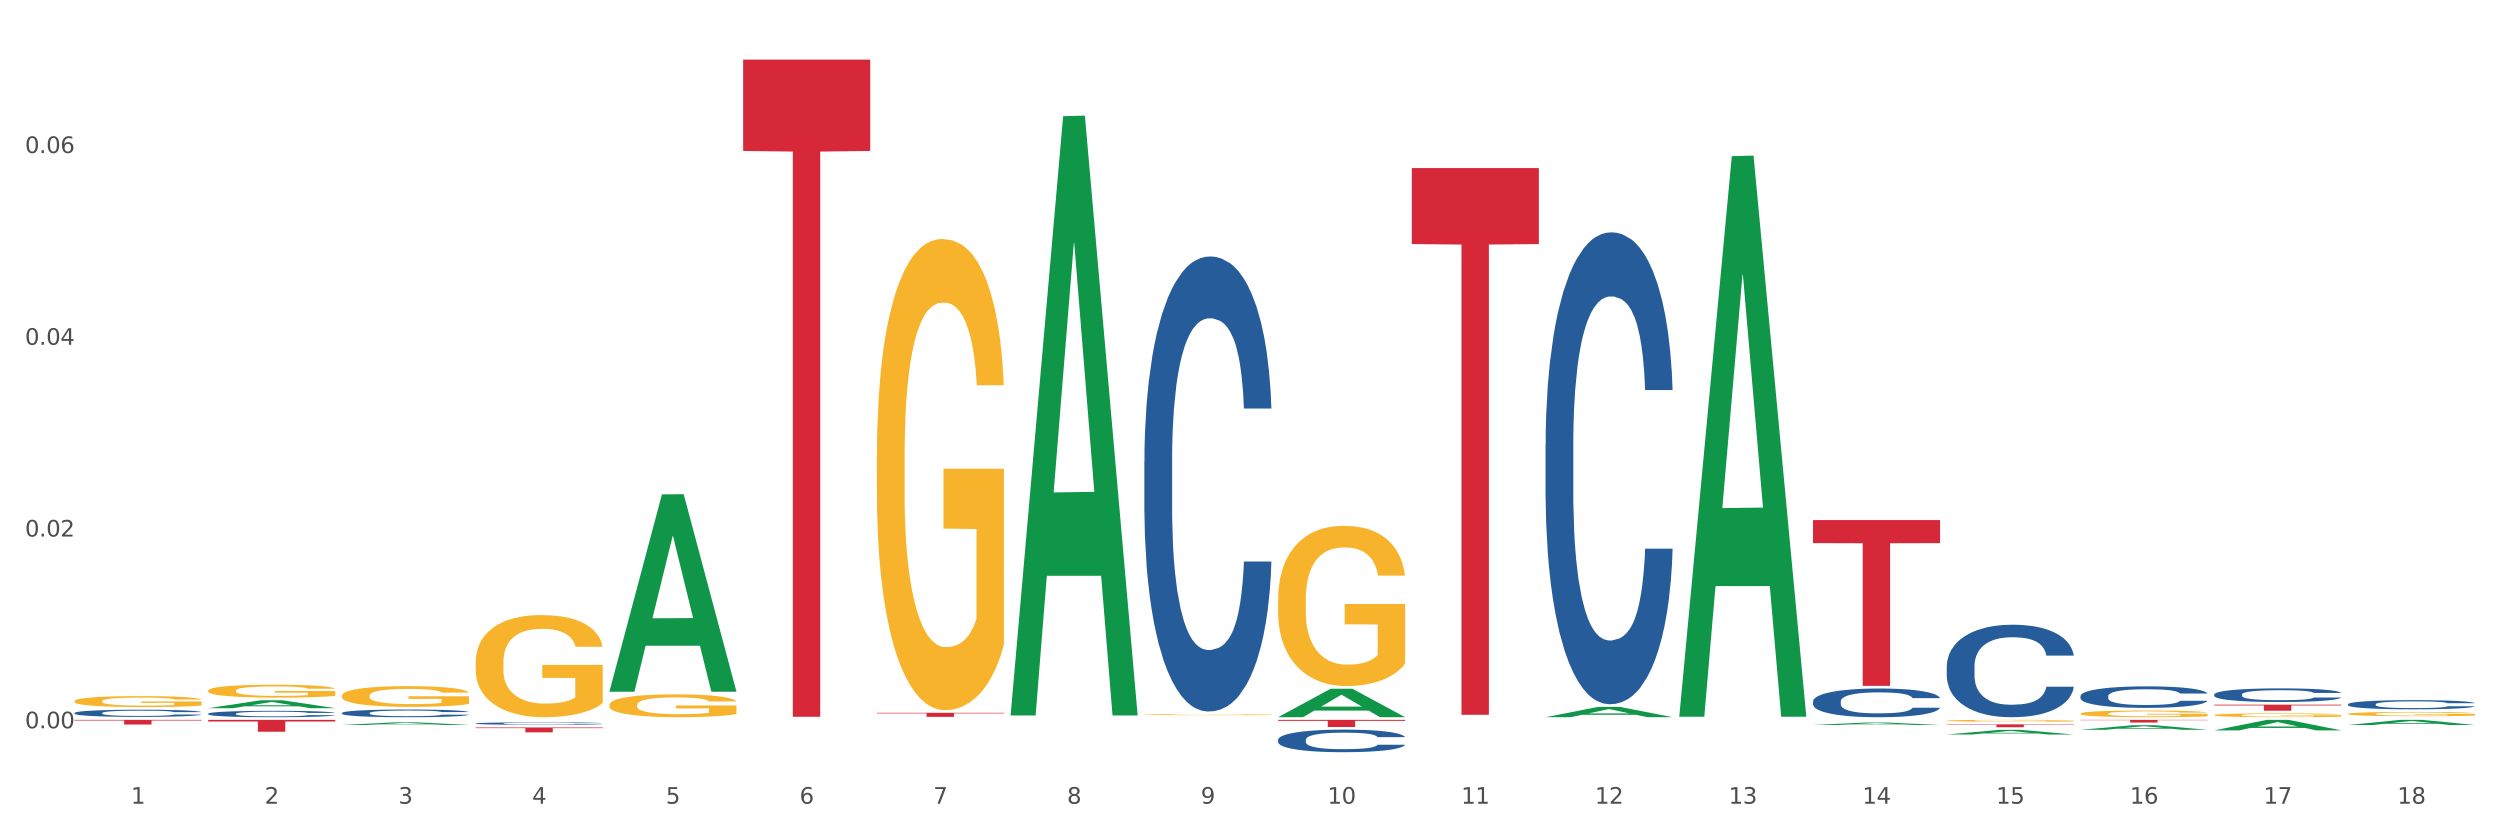 <?xml version="1.0" encoding="utf-8" standalone="no"?>
<!DOCTYPE svg PUBLIC "-//W3C//DTD SVG 1.1//EN"
  "http://www.w3.org/Graphics/SVG/1.1/DTD/svg11.dtd">
<svg xmlns:xlink="http://www.w3.org/1999/xlink" width="1080pt" height="360pt" viewBox="0 0 1080 360" xmlns="http://www.w3.org/2000/svg" version="1.1">
 <rect x="0" y="0" width="1080" height="360" fill="#333333" stroke="none"/>
 <defs>
  <style type="text/css">*{stroke-linejoin: round; stroke-linecap: butt}</style>
 </defs>
 <g id="figure_1">
  <g id="patch_1">
   <path d="M 0 360 
L 1080 360 
L 1080 0 
L 0 0 
z
" style="fill: #ffffff; stroke: #ffffff; stroke-linejoin: miter"/>
  </g>
  <g id="axes_1">
   <g id="matplotlib.axis_1">
    <g id="xtick_1">
     <g id="text_1">
      <!-- 1 -->
      <g style="fill: #4d4d4d" transform="translate(56.563 347.204) scale(0.096 -0.096)">
       <defs>
        <path id="DejaVuSans-31" d="M 794 531 
L 1825 531 
L 1825 4091 
L 703 3866 
L 703 4441 
L 1819 4666 
L 2450 4666 
L 2450 531 
L 3481 531 
L 3481 0 
L 794 0 
L 794 531 
z
" transform="scale(0.016)"/>
       </defs>
       <use xlink:href="#DejaVuSans-31"/>
      </g>
     </g>
    </g>
    <g id="xtick_2">
     <g id="text_2">
      <!-- 2 -->
      <g style="fill: #4d4d4d" transform="translate(114.336 347.204) scale(0.096 -0.096)">
       <defs>
        <path id="DejaVuSans-32" d="M 1228 531 
L 3431 531 
L 3431 0 
L 469 0 
L 469 531 
Q 828 903 1448 1529 
Q 2069 2156 2228 2338 
Q 2531 2678 2651 2914 
Q 2772 3150 2772 3378 
Q 2772 3750 2511 3984 
Q 2250 4219 1831 4219 
Q 1534 4219 1204 4116 
Q 875 4013 500 3803 
L 500 4441 
Q 881 4594 1212 4672 
Q 1544 4750 1819 4750 
Q 2544 4750 2975 4387 
Q 3406 4025 3406 3419 
Q 3406 3131 3298 2873 
Q 3191 2616 2906 2266 
Q 2828 2175 2409 1742 
Q 1991 1309 1228 531 
z
" transform="scale(0.016)"/>
       </defs>
       <use xlink:href="#DejaVuSans-32"/>
      </g>
     </g>
    </g>
    <g id="xtick_3">
     <g id="text_3">
      <!-- 3 -->
      <g style="fill: #4d4d4d" transform="translate(172.109 347.204) scale(0.096 -0.096)">
       <defs>
        <path id="DejaVuSans-33" d="M 2597 2516 
Q 3050 2419 3304 2112 
Q 3559 1806 3559 1356 
Q 3559 666 3084 287 
Q 2609 -91 1734 -91 
Q 1441 -91 1130 -33 
Q 819 25 488 141 
L 488 750 
Q 750 597 1062 519 
Q 1375 441 1716 441 
Q 2309 441 2620 675 
Q 2931 909 2931 1356 
Q 2931 1769 2642 2001 
Q 2353 2234 1838 2234 
L 1294 2234 
L 1294 2753 
L 1863 2753 
Q 2328 2753 2575 2939 
Q 2822 3125 2822 3475 
Q 2822 3834 2567 4026 
Q 2313 4219 1838 4219 
Q 1578 4219 1281 4162 
Q 984 4106 628 3988 
L 628 4550 
Q 988 4650 1302 4700 
Q 1616 4750 1894 4750 
Q 2613 4750 3031 4423 
Q 3450 4097 3450 3541 
Q 3450 3153 3228 2886 
Q 3006 2619 2597 2516 
z
" transform="scale(0.016)"/>
       </defs>
       <use xlink:href="#DejaVuSans-33"/>
      </g>
     </g>
    </g>
    <g id="xtick_4">
     <g id="text_4">
      <!-- 4 -->
      <g style="fill: #4d4d4d" transform="translate(229.882 347.204) scale(0.096 -0.096)">
       <defs>
        <path id="DejaVuSans-34" d="M 2419 4116 
L 825 1625 
L 2419 1625 
L 2419 4116 
z
M 2253 4666 
L 3047 4666 
L 3047 1625 
L 3713 1625 
L 3713 1100 
L 3047 1100 
L 3047 0 
L 2419 0 
L 2419 1100 
L 313 1100 
L 313 1709 
L 2253 4666 
z
" transform="scale(0.016)"/>
       </defs>
       <use xlink:href="#DejaVuSans-34"/>
      </g>
     </g>
    </g>
    <g id="xtick_5">
     <g id="text_5">
      <!-- 5 -->
      <g style="fill: #4d4d4d" transform="translate(287.655 347.204) scale(0.096 -0.096)">
       <defs>
        <path id="DejaVuSans-35" d="M 691 4666 
L 3169 4666 
L 3169 4134 
L 1269 4134 
L 1269 2991 
Q 1406 3038 1543 3061 
Q 1681 3084 1819 3084 
Q 2600 3084 3056 2656 
Q 3513 2228 3513 1497 
Q 3513 744 3044 326 
Q 2575 -91 1722 -91 
Q 1428 -91 1123 -41 
Q 819 9 494 109 
L 494 744 
Q 775 591 1075 516 
Q 1375 441 1709 441 
Q 2250 441 2565 725 
Q 2881 1009 2881 1497 
Q 2881 1984 2565 2268 
Q 2250 2553 1709 2553 
Q 1456 2553 1204 2497 
Q 953 2441 691 2322 
L 691 4666 
z
" transform="scale(0.016)"/>
       </defs>
       <use xlink:href="#DejaVuSans-35"/>
      </g>
     </g>
    </g>
    <g id="xtick_6">
     <g id="text_6">
      <!-- 6 -->
      <g style="fill: #4d4d4d" transform="translate(345.428 347.204) scale(0.096 -0.096)">
       <defs>
        <path id="DejaVuSans-36" d="M 2113 2584 
Q 1688 2584 1439 2293 
Q 1191 2003 1191 1497 
Q 1191 994 1439 701 
Q 1688 409 2113 409 
Q 2538 409 2786 701 
Q 3034 994 3034 1497 
Q 3034 2003 2786 2293 
Q 2538 2584 2113 2584 
z
M 3366 4563 
L 3366 3988 
Q 3128 4100 2886 4159 
Q 2644 4219 2406 4219 
Q 1781 4219 1451 3797 
Q 1122 3375 1075 2522 
Q 1259 2794 1537 2939 
Q 1816 3084 2150 3084 
Q 2853 3084 3261 2657 
Q 3669 2231 3669 1497 
Q 3669 778 3244 343 
Q 2819 -91 2113 -91 
Q 1303 -91 875 529 
Q 447 1150 447 2328 
Q 447 3434 972 4092 
Q 1497 4750 2381 4750 
Q 2619 4750 2861 4703 
Q 3103 4656 3366 4563 
z
" transform="scale(0.016)"/>
       </defs>
       <use xlink:href="#DejaVuSans-36"/>
      </g>
     </g>
    </g>
    <g id="xtick_7">
     <g id="text_7">
      <!-- 7 -->
      <g style="fill: #4d4d4d" transform="translate(403.201 347.204) scale(0.096 -0.096)">
       <defs>
        <path id="DejaVuSans-37" d="M 525 4666 
L 3525 4666 
L 3525 4397 
L 1831 0 
L 1172 0 
L 2766 4134 
L 525 4134 
L 525 4666 
z
" transform="scale(0.016)"/>
       </defs>
       <use xlink:href="#DejaVuSans-37"/>
      </g>
     </g>
    </g>
    <g id="xtick_8">
     <g id="text_8">
      <!-- 8 -->
      <g style="fill: #4d4d4d" transform="translate(460.974 347.204) scale(0.096 -0.096)">
       <defs>
        <path id="DejaVuSans-38" d="M 2034 2216 
Q 1584 2216 1326 1975 
Q 1069 1734 1069 1313 
Q 1069 891 1326 650 
Q 1584 409 2034 409 
Q 2484 409 2743 651 
Q 3003 894 3003 1313 
Q 3003 1734 2745 1975 
Q 2488 2216 2034 2216 
z
M 1403 2484 
Q 997 2584 770 2862 
Q 544 3141 544 3541 
Q 544 4100 942 4425 
Q 1341 4750 2034 4750 
Q 2731 4750 3128 4425 
Q 3525 4100 3525 3541 
Q 3525 3141 3298 2862 
Q 3072 2584 2669 2484 
Q 3125 2378 3379 2068 
Q 3634 1759 3634 1313 
Q 3634 634 3220 271 
Q 2806 -91 2034 -91 
Q 1263 -91 848 271 
Q 434 634 434 1313 
Q 434 1759 690 2068 
Q 947 2378 1403 2484 
z
M 1172 3481 
Q 1172 3119 1398 2916 
Q 1625 2713 2034 2713 
Q 2441 2713 2670 2916 
Q 2900 3119 2900 3481 
Q 2900 3844 2670 4047 
Q 2441 4250 2034 4250 
Q 1625 4250 1398 4047 
Q 1172 3844 1172 3481 
z
" transform="scale(0.016)"/>
       </defs>
       <use xlink:href="#DejaVuSans-38"/>
      </g>
     </g>
    </g>
    <g id="xtick_9">
     <g id="text_9">
      <!-- 9 -->
      <g style="fill: #4d4d4d" transform="translate(518.747 347.204) scale(0.096 -0.096)">
       <defs>
        <path id="DejaVuSans-39" d="M 703 97 
L 703 672 
Q 941 559 1184 500 
Q 1428 441 1663 441 
Q 2288 441 2617 861 
Q 2947 1281 2994 2138 
Q 2813 1869 2534 1725 
Q 2256 1581 1919 1581 
Q 1219 1581 811 2004 
Q 403 2428 403 3163 
Q 403 3881 828 4315 
Q 1253 4750 1959 4750 
Q 2769 4750 3195 4129 
Q 3622 3509 3622 2328 
Q 3622 1225 3098 567 
Q 2575 -91 1691 -91 
Q 1453 -91 1209 -44 
Q 966 3 703 97 
z
M 1959 2075 
Q 2384 2075 2632 2365 
Q 2881 2656 2881 3163 
Q 2881 3666 2632 3958 
Q 2384 4250 1959 4250 
Q 1534 4250 1286 3958 
Q 1038 3666 1038 3163 
Q 1038 2656 1286 2365 
Q 1534 2075 1959 2075 
z
" transform="scale(0.016)"/>
       </defs>
       <use xlink:href="#DejaVuSans-39"/>
      </g>
     </g>
    </g>
    <g id="xtick_10">
     <g id="text_10">
      <!-- 10 -->
      <g style="fill: #4d4d4d" transform="translate(573.466 347.204) scale(0.096 -0.096)">
       <defs>
        <path id="DejaVuSans-30" d="M 2034 4250 
Q 1547 4250 1301 3770 
Q 1056 3291 1056 2328 
Q 1056 1369 1301 889 
Q 1547 409 2034 409 
Q 2525 409 2770 889 
Q 3016 1369 3016 2328 
Q 3016 3291 2770 3770 
Q 2525 4250 2034 4250 
z
M 2034 4750 
Q 2819 4750 3233 4129 
Q 3647 3509 3647 2328 
Q 3647 1150 3233 529 
Q 2819 -91 2034 -91 
Q 1250 -91 836 529 
Q 422 1150 422 2328 
Q 422 3509 836 4129 
Q 1250 4750 2034 4750 
z
" transform="scale(0.016)"/>
       </defs>
       <use xlink:href="#DejaVuSans-31"/>
       <use xlink:href="#DejaVuSans-30" transform="translate(63.623 0)"/>
      </g>
     </g>
    </g>
    <g id="xtick_11">
     <g id="text_11">
      <!-- 11 -->
      <g style="fill: #4d4d4d" transform="translate(631.239 347.204) scale(0.096 -0.096)">
       <use xlink:href="#DejaVuSans-31"/>
       <use xlink:href="#DejaVuSans-31" transform="translate(63.623 0)"/>
      </g>
     </g>
    </g>
    <g id="xtick_12">
     <g id="text_12">
      <!-- 12 -->
      <g style="fill: #4d4d4d" transform="translate(689.012 347.204) scale(0.096 -0.096)">
       <use xlink:href="#DejaVuSans-31"/>
       <use xlink:href="#DejaVuSans-32" transform="translate(63.623 0)"/>
      </g>
     </g>
    </g>
    <g id="xtick_13">
     <g id="text_13">
      <!-- 13 -->
      <g style="fill: #4d4d4d" transform="translate(746.785 347.204) scale(0.096 -0.096)">
       <use xlink:href="#DejaVuSans-31"/>
       <use xlink:href="#DejaVuSans-33" transform="translate(63.623 0)"/>
      </g>
     </g>
    </g>
    <g id="xtick_14">
     <g id="text_14">
      <!-- 14 -->
      <g style="fill: #4d4d4d" transform="translate(804.558 347.204) scale(0.096 -0.096)">
       <use xlink:href="#DejaVuSans-31"/>
       <use xlink:href="#DejaVuSans-34" transform="translate(63.623 0)"/>
      </g>
     </g>
    </g>
    <g id="xtick_15">
     <g id="text_15">
      <!-- 15 -->
      <g style="fill: #4d4d4d" transform="translate(862.331 347.204) scale(0.096 -0.096)">
       <use xlink:href="#DejaVuSans-31"/>
       <use xlink:href="#DejaVuSans-35" transform="translate(63.623 0)"/>
      </g>
     </g>
    </g>
    <g id="xtick_16">
     <g id="text_16">
      <!-- 16 -->
      <g style="fill: #4d4d4d" transform="translate(920.104 347.204) scale(0.096 -0.096)">
       <use xlink:href="#DejaVuSans-31"/>
       <use xlink:href="#DejaVuSans-36" transform="translate(63.623 0)"/>
      </g>
     </g>
    </g>
    <g id="xtick_17">
     <g id="text_17">
      <!-- 17 -->
      <g style="fill: #4d4d4d" transform="translate(977.877 347.204) scale(0.096 -0.096)">
       <use xlink:href="#DejaVuSans-31"/>
       <use xlink:href="#DejaVuSans-37" transform="translate(63.623 0)"/>
      </g>
     </g>
    </g>
    <g id="xtick_18">
     <g id="text_18">
      <!-- 18 -->
      <g style="fill: #4d4d4d" transform="translate(1035.65 347.204) scale(0.096 -0.096)">
       <use xlink:href="#DejaVuSans-31"/>
       <use xlink:href="#DejaVuSans-38" transform="translate(63.623 0)"/>
      </g>
     </g>
    </g>
    <g id="xtick_19"/>
    <g id="xtick_20"/>
    <g id="xtick_21"/>
    <g id="xtick_22"/>
    <g id="xtick_23"/>
    <g id="xtick_24"/>
    <g id="xtick_25"/>
    <g id="xtick_26"/>
    <g id="xtick_27"/>
    <g id="xtick_28"/>
    <g id="xtick_29"/>
    <g id="xtick_30"/>
    <g id="xtick_31"/>
    <g id="xtick_32"/>
    <g id="xtick_33"/>
    <g id="xtick_34"/>
    <g id="xtick_35"/>
   </g>
   <g id="matplotlib.axis_2">
    <g id="ytick_1">
     <g id="text_19">
      <!-- 0.00 -->
      <g style="fill: #4d4d4d" transform="translate(10.8 314.623) scale(0.096 -0.096)">
       <defs>
        <path id="DejaVuSans-2e" d="M 684 794 
L 1344 794 
L 1344 0 
L 684 0 
L 684 794 
z
" transform="scale(0.016)"/>
       </defs>
       <use xlink:href="#DejaVuSans-30"/>
       <use xlink:href="#DejaVuSans-2e" transform="translate(63.623 0)"/>
       <use xlink:href="#DejaVuSans-30" transform="translate(95.41 0)"/>
       <use xlink:href="#DejaVuSans-30" transform="translate(159.033 0)"/>
      </g>
     </g>
    </g>
    <g id="ytick_2">
     <g id="text_20">
      <!-- 0.02 -->
      <g style="fill: #4d4d4d" transform="translate(10.8 231.785) scale(0.096 -0.096)">
       <use xlink:href="#DejaVuSans-30"/>
       <use xlink:href="#DejaVuSans-2e" transform="translate(63.623 0)"/>
       <use xlink:href="#DejaVuSans-30" transform="translate(95.41 0)"/>
       <use xlink:href="#DejaVuSans-32" transform="translate(159.033 0)"/>
      </g>
     </g>
    </g>
    <g id="ytick_3">
     <g id="text_21">
      <!-- 0.04 -->
      <g style="fill: #4d4d4d" transform="translate(10.8 148.946) scale(0.096 -0.096)">
       <use xlink:href="#DejaVuSans-30"/>
       <use xlink:href="#DejaVuSans-2e" transform="translate(63.623 0)"/>
       <use xlink:href="#DejaVuSans-30" transform="translate(95.41 0)"/>
       <use xlink:href="#DejaVuSans-34" transform="translate(159.033 0)"/>
      </g>
     </g>
    </g>
    <g id="ytick_4">
     <g id="text_22">
      <!-- 0.06 -->
      <g style="fill: #4d4d4d" transform="translate(10.8 66.107) scale(0.096 -0.096)">
       <use xlink:href="#DejaVuSans-30"/>
       <use xlink:href="#DejaVuSans-2e" transform="translate(63.623 0)"/>
       <use xlink:href="#DejaVuSans-30" transform="translate(95.41 0)"/>
       <use xlink:href="#DejaVuSans-36" transform="translate(159.033 0)"/>
      </g>
     </g>
    </g>
    <g id="ytick_5"/>
    <g id="ytick_6"/>
    <g id="ytick_7"/>
    <g id="ytick_8"/>
   </g>
   <g id="PolyCollection_1">
    <path d="M 89.948 305.93 
L 90.005 305.927 
L 112.637 302.518 
L 122.03 302.515 
L 144.832 305.937 
L 133.969 305.937 
L 129.046 305.14 
L 105.678 305.14 
L 105.508 305.153 
L 100.755 305.937 
L 89.948 305.937 
L 89.948 305.93 
L 108.62 304.664 
L 126.104 304.661 
L 117.447 303.244 
L 117.334 303.238 
L 117.22 303.248 
L 108.563 304.661 
L 108.62 304.664 
L 89.948 305.93 
z
" clip-path="url(#p248897c20c)" style="fill: #109648"/>
    <path d="M 378.813 307.932 
L 433.697 307.932 
L 433.697 308.176 
L 412.108 308.178 
L 412.108 309.691 
L 400.272 309.691 
L 400.272 308.178 
L 378.813 308.176 
L 378.813 307.933 
L 378.813 307.932 
z
" clip-path="url(#p248897c20c)" style="fill: #d62839"/>
    <path d="M 552.132 310.976 
L 607.016 310.976 
L 607.016 311.404 
L 585.427 311.407 
L 585.427 314.053 
L 573.591 314.053 
L 573.591 311.407 
L 552.132 311.404 
L 552.132 310.979 
L 552.132 310.976 
z
" clip-path="url(#p248897c20c)" style="fill: #d62839"/>
    <path d="M 609.905 72.607 
L 664.789 72.607 
L 664.789 105.428 
L 643.2 105.649 
L 643.2 308.785 
L 631.364 308.785 
L 631.364 105.649 
L 609.905 105.428 
L 609.905 72.828 
L 609.905 72.607 
z
" clip-path="url(#p248897c20c)" style="fill: #d62839"/>
    <path d="M 783.224 224.667 
L 838.108 224.667 
L 838.108 234.621 
L 816.519 234.688 
L 816.519 296.298 
L 804.683 296.298 
L 804.683 234.688 
L 783.224 234.621 
L 783.224 224.734 
L 783.224 224.667 
z
" clip-path="url(#p248897c20c)" style="fill: #d62839"/>
    <path d="M 840.997 312.92 
L 895.881 312.92 
L 895.881 313.093 
L 874.291 313.094 
L 874.291 314.167 
L 862.456 314.167 
L 862.456 313.094 
L 840.997 313.093 
L 840.997 312.921 
L 840.997 312.92 
z
" clip-path="url(#p248897c20c)" style="fill: #d62839"/>
    <path d="M 898.77 310.976 
L 953.654 310.976 
L 953.654 311.138 
L 932.064 311.139 
L 932.064 312.143 
L 920.229 312.143 
L 920.229 311.139 
L 898.77 311.138 
L 898.77 310.977 
L 898.77 310.976 
z
" clip-path="url(#p248897c20c)" style="fill: #d62839"/>
    <path d="M 321.04 25.759 
L 375.924 25.759 
L 375.924 65.211 
L 354.335 65.478 
L 354.335 309.652 
L 342.499 309.652 
L 342.499 65.478 
L 321.04 65.211 
L 321.04 26.026 
L 321.04 25.759 
z
" clip-path="url(#p248897c20c)" style="fill: #d62839"/>
    <path d="M 956.543 304.404 
L 1011.427 304.404 
L 1011.427 304.768 
L 989.837 304.77 
L 989.837 307.023 
L 978.002 307.023 
L 978.002 304.77 
L 956.543 304.768 
L 956.543 304.406 
L 956.543 304.404 
z
" clip-path="url(#p248897c20c)" style="fill: #d62839"/>
    <path d="M 783.224 310.983 
L 783.289 310.983 
L 783.289 310.982 
L 783.418 310.982 
L 784.066 310.981 
L 785.038 310.98 
L 785.751 310.98 
L 786.464 310.979 
L 787.306 310.979 
L 788.343 310.979 
L 790.222 310.978 
L 791.388 310.978 
L 792.814 310.977 
L 795.406 310.977 
L 797.285 310.977 
L 799.229 310.977 
L 802.404 310.976 
L 804.478 310.976 
L 806.681 310.976 
L 809.338 310.976 
L 811.346 310.976 
L 815.753 310.976 
L 819.511 310.976 
L 821.325 310.976 
L 823.658 310.977 
L 824.889 310.977 
L 826.898 310.977 
L 828.971 310.977 
L 830.397 310.977 
L 832.535 310.978 
L 834.155 310.978 
L 835.646 310.979 
L 836.423 310.979 
L 837.007 310.979 
L 837.525 310.98 
L 838.043 310.981 
L 826.38 310.981 
L 825.926 310.98 
L 825.213 310.98 
L 824.176 310.979 
L 823.269 310.979 
L 821.714 310.979 
L 820.288 310.978 
L 818.798 310.978 
L 816.984 310.978 
L 815.558 310.978 
L 813.549 310.978 
L 809.597 310.978 
L 806.94 310.978 
L 805.126 310.978 
L 803.959 310.978 
L 802.922 310.979 
L 801.756 310.979 
L 800.395 310.979 
L 799.423 310.979 
L 798.451 310.98 
L 797.674 310.98 
L 796.961 310.98 
L 796.378 310.981 
L 795.924 310.981 
L 795.535 310.981 
L 795.211 310.982 
L 795.211 310.984 
L 795.341 310.984 
L 795.665 310.985 
L 796.054 310.985 
L 796.702 310.986 
L 797.285 310.986 
L 798.387 310.987 
L 799.618 310.987 
L 800.59 310.987 
L 801.562 310.988 
L 803.246 310.988 
L 805.126 310.988 
L 806.746 310.988 
L 808.949 310.988 
L 810.439 310.988 
L 811.735 310.988 
L 814.91 310.988 
L 817.178 310.988 
L 819.705 310.988 
L 821.649 310.988 
L 823.269 310.988 
L 825.084 310.988 
L 826.25 310.988 
L 826.25 310.985 
L 811.994 310.985 
L 811.994 310.983 
L 838.108 310.983 
L 838.108 310.988 
L 837.007 310.989 
L 835.775 310.989 
L 834.479 310.989 
L 832.535 310.989 
L 830.203 310.99 
L 828.129 310.99 
L 825.926 310.99 
L 823.334 310.99 
L 819.964 310.99 
L 817.891 310.99 
L 815.299 310.99 
L 812.253 310.99 
L 809.597 310.99 
L 807.005 310.99 
L 804.283 310.99 
L 801.627 310.99 
L 799.618 310.99 
L 797.609 310.99 
L 795.471 310.989 
L 793.786 310.989 
L 792.49 310.989 
L 791.064 310.988 
L 789.509 310.988 
L 788.343 310.988 
L 787.306 310.987 
L 786.204 310.987 
L 785.427 310.986 
L 784.649 310.986 
L 784.196 310.986 
L 783.677 310.985 
L 783.289 310.984 
L 783.224 310.983 
z
" clip-path="url(#p248897c20c)" style="fill: #f7b32b"/>
    <path d="M 552.132 259.151 
L 552.197 259.088 
L 552.197 256.813 
L 552.326 254.853 
L 552.974 250.112 
L 553.946 246.193 
L 554.659 244.107 
L 555.372 242.401 
L 556.214 240.694 
L 557.251 238.924 
L 559.13 236.333 
L 560.296 235.005 
L 561.722 233.615 
L 564.314 231.592 
L 566.193 230.454 
L 568.137 229.506 
L 571.312 228.368 
L 573.386 227.863 
L 575.589 227.483 
L 578.246 227.23 
L 580.254 227.167 
L 584.661 227.357 
L 588.419 227.926 
L 590.233 228.368 
L 592.566 229.127 
L 593.797 229.632 
L 595.806 230.644 
L 597.88 231.971 
L 599.305 233.109 
L 601.443 235.258 
L 603.063 237.407 
L 604.554 240.062 
L 605.331 241.895 
L 605.915 243.602 
L 606.433 245.561 
L 606.951 248.659 
L 595.288 248.659 
L 594.834 246.446 
L 594.121 244.36 
L 593.084 242.338 
L 592.177 241.073 
L 590.622 239.493 
L 589.197 238.482 
L 587.706 237.723 
L 585.892 237.091 
L 584.466 236.775 
L 582.458 236.522 
L 578.505 236.585 
L 575.848 237.091 
L 574.034 237.723 
L 572.867 238.292 
L 571.831 238.924 
L 570.664 239.809 
L 569.303 241.137 
L 568.331 242.338 
L 567.359 243.855 
L 566.582 245.372 
L 565.869 247.141 
L 565.286 249.038 
L 564.832 250.997 
L 564.444 253.399 
L 564.12 257.381 
L 564.12 266.041 
L 564.249 268.001 
L 564.573 270.592 
L 564.962 272.552 
L 565.61 274.89 
L 566.193 276.471 
L 567.295 278.746 
L 568.526 280.643 
L 569.498 281.844 
L 570.47 282.855 
L 572.155 284.245 
L 574.034 285.383 
L 575.654 286.079 
L 577.857 286.711 
L 579.347 286.964 
L 580.643 287.09 
L 583.818 287.09 
L 586.086 286.9 
L 588.613 286.458 
L 590.557 285.889 
L 592.177 285.194 
L 593.992 284.056 
L 595.158 282.981 
L 595.158 269.77 
L 580.902 269.707 
L 580.902 260.921 
L 607.016 260.921 
L 607.016 286.711 
L 605.915 288.038 
L 604.683 289.239 
L 603.387 290.314 
L 601.443 291.641 
L 599.111 292.905 
L 597.037 293.79 
L 594.834 294.549 
L 592.242 295.244 
L 588.873 295.876 
L 586.799 296.129 
L 584.207 296.319 
L 581.162 296.382 
L 578.505 296.255 
L 575.913 295.939 
L 573.191 295.37 
L 570.535 294.549 
L 568.526 293.727 
L 566.517 292.716 
L 564.379 291.388 
L 562.694 290.124 
L 561.398 288.986 
L 559.972 287.532 
L 558.417 285.636 
L 557.251 283.929 
L 556.214 282.16 
L 555.113 279.884 
L 554.335 277.925 
L 553.557 275.459 
L 553.104 273.626 
L 552.585 270.782 
L 552.197 266.8 
L 552.132 259.151 
z
" clip-path="url(#p248897c20c)" style="fill: #f7b32b"/>
    <path d="M 494.359 308.731 
L 494.424 308.731 
L 494.424 308.716 
L 494.553 308.703 
L 495.201 308.672 
L 496.173 308.646 
L 496.886 308.633 
L 497.599 308.622 
L 498.441 308.61 
L 499.478 308.599 
L 501.357 308.582 
L 502.523 308.573 
L 503.949 308.564 
L 506.541 308.551 
L 508.42 308.543 
L 510.364 308.537 
L 513.539 308.53 
L 515.613 308.526 
L 517.816 308.524 
L 520.473 308.522 
L 522.481 308.522 
L 526.888 308.523 
L 530.646 308.527 
L 532.46 308.53 
L 534.793 308.535 
L 536.024 308.538 
L 538.033 308.545 
L 540.107 308.553 
L 541.532 308.561 
L 543.671 308.575 
L 545.29 308.589 
L 546.781 308.606 
L 547.558 308.618 
L 548.142 308.63 
L 548.66 308.642 
L 549.178 308.663 
L 537.515 308.663 
L 537.061 308.648 
L 536.348 308.634 
L 535.311 308.621 
L 534.404 308.613 
L 532.849 308.603 
L 531.424 308.596 
L 529.933 308.591 
L 528.119 308.587 
L 526.693 308.585 
L 524.685 308.583 
L 520.732 308.584 
L 518.075 308.587 
L 516.261 308.591 
L 515.094 308.595 
L 514.058 308.599 
L 512.891 308.605 
L 511.53 308.613 
L 510.558 308.621 
L 509.586 308.631 
L 508.809 308.641 
L 508.096 308.653 
L 507.513 308.665 
L 507.059 308.678 
L 506.671 308.694 
L 506.347 308.72 
L 506.347 308.776 
L 506.476 308.789 
L 506.8 308.806 
L 507.189 308.819 
L 507.837 308.834 
L 508.42 308.845 
L 509.522 308.86 
L 510.753 308.872 
L 511.725 308.88 
L 512.697 308.887 
L 514.382 308.896 
L 516.261 308.903 
L 517.881 308.908 
L 520.084 308.912 
L 521.574 308.913 
L 522.87 308.914 
L 526.045 308.914 
L 528.313 308.913 
L 530.84 308.91 
L 532.784 308.906 
L 534.404 308.902 
L 536.219 308.894 
L 537.385 308.887 
L 537.385 308.801 
L 523.129 308.8 
L 523.129 308.743 
L 549.243 308.743 
L 549.243 308.912 
L 548.142 308.92 
L 546.91 308.928 
L 545.614 308.935 
L 543.671 308.944 
L 541.338 308.952 
L 539.264 308.958 
L 537.061 308.963 
L 534.469 308.968 
L 531.1 308.972 
L 529.026 308.973 
L 526.434 308.975 
L 523.389 308.975 
L 520.732 308.974 
L 518.14 308.972 
L 515.418 308.969 
L 512.762 308.963 
L 510.753 308.958 
L 508.744 308.951 
L 506.606 308.942 
L 504.921 308.934 
L 503.625 308.927 
L 502.199 308.917 
L 500.644 308.905 
L 499.478 308.894 
L 498.441 308.882 
L 497.34 308.867 
L 496.562 308.854 
L 495.784 308.838 
L 495.331 308.826 
L 494.812 308.807 
L 494.424 308.781 
L 494.359 308.731 
z
" clip-path="url(#p248897c20c)" style="fill: #f7b32b"/>
    <path d="M 378.813 197.3 
L 378.878 197.114 
L 378.878 190.421 
L 379.007 184.659 
L 379.655 170.717 
L 380.627 159.191 
L 381.34 153.057 
L 382.053 148.038 
L 382.895 143.019 
L 383.932 137.814 
L 385.811 130.192 
L 386.977 126.288 
L 388.403 122.198 
L 390.995 116.25 
L 392.874 112.904 
L 394.818 110.115 
L 397.993 106.769 
L 400.067 105.282 
L 402.27 104.167 
L 404.927 103.423 
L 406.935 103.237 
L 411.342 103.795 
L 415.1 105.468 
L 416.914 106.769 
L 419.247 109 
L 420.478 110.487 
L 422.487 113.461 
L 424.561 117.365 
L 425.986 120.711 
L 428.125 127.032 
L 429.745 133.352 
L 431.235 141.16 
L 432.012 146.551 
L 432.596 151.57 
L 433.114 157.332 
L 433.632 166.441 
L 421.969 166.441 
L 421.515 159.935 
L 420.802 153.8 
L 419.766 147.852 
L 418.858 144.134 
L 417.303 139.487 
L 415.878 136.512 
L 414.387 134.282 
L 412.573 132.423 
L 411.147 131.493 
L 409.139 130.75 
L 405.186 130.935 
L 402.529 132.423 
L 400.715 134.282 
L 399.548 135.955 
L 398.512 137.814 
L 397.345 140.416 
L 395.984 144.32 
L 395.013 147.852 
L 394.041 152.313 
L 393.263 156.775 
L 392.55 161.98 
L 391.967 167.557 
L 391.513 173.319 
L 391.125 180.383 
L 390.801 192.095 
L 390.801 217.562 
L 390.93 223.325 
L 391.254 230.946 
L 391.643 236.709 
L 392.291 243.587 
L 392.874 248.234 
L 393.976 254.927 
L 395.207 260.503 
L 396.179 264.035 
L 397.151 267.01 
L 398.836 271.099 
L 400.715 274.445 
L 402.335 276.49 
L 404.538 278.349 
L 406.028 279.093 
L 407.324 279.465 
L 410.499 279.465 
L 412.767 278.907 
L 415.294 277.606 
L 417.238 275.933 
L 418.858 273.888 
L 420.673 270.542 
L 421.839 267.381 
L 421.839 228.53 
L 407.583 228.344 
L 407.583 202.505 
L 433.697 202.505 
L 433.697 278.349 
L 432.596 282.253 
L 431.364 285.785 
L 430.068 288.945 
L 428.125 292.849 
L 425.792 296.567 
L 423.718 299.169 
L 421.515 301.4 
L 418.923 303.445 
L 415.554 305.304 
L 413.48 306.047 
L 410.888 306.605 
L 407.843 306.791 
L 405.186 306.419 
L 402.594 305.49 
L 399.872 303.817 
L 397.216 301.4 
L 395.207 298.983 
L 393.198 296.009 
L 391.06 292.105 
L 389.375 288.387 
L 388.079 285.041 
L 386.654 280.766 
L 385.098 275.189 
L 383.932 270.17 
L 382.895 264.965 
L 381.794 258.273 
L 381.016 252.51 
L 380.238 245.26 
L 379.785 239.869 
L 379.266 231.504 
L 378.878 219.793 
L 378.813 197.3 
z
" clip-path="url(#p248897c20c)" style="fill: #f7b32b"/>
    <path d="M 263.267 304.523 
L 263.332 304.514 
L 263.332 304.189 
L 263.461 303.909 
L 264.109 303.233 
L 265.081 302.674 
L 265.794 302.376 
L 266.507 302.133 
L 267.349 301.889 
L 268.386 301.637 
L 270.265 301.267 
L 271.432 301.077 
L 272.857 300.879 
L 275.449 300.59 
L 277.328 300.428 
L 279.272 300.293 
L 282.447 300.13 
L 284.521 300.058 
L 286.724 300.004 
L 289.381 299.968 
L 291.389 299.959 
L 295.796 299.986 
L 299.554 300.067 
L 301.368 300.13 
L 303.701 300.239 
L 304.932 300.311 
L 306.941 300.455 
L 309.015 300.644 
L 310.44 300.807 
L 312.579 301.113 
L 314.199 301.42 
L 315.689 301.799 
L 316.466 302.061 
L 317.05 302.304 
L 317.568 302.584 
L 318.086 303.026 
L 306.423 303.026 
L 305.969 302.71 
L 305.256 302.412 
L 304.22 302.124 
L 303.312 301.943 
L 301.757 301.718 
L 300.332 301.573 
L 298.841 301.465 
L 297.027 301.375 
L 295.601 301.33 
L 293.593 301.294 
L 289.64 301.303 
L 286.983 301.375 
L 285.169 301.465 
L 284.002 301.546 
L 282.966 301.637 
L 281.799 301.763 
L 280.439 301.952 
L 279.467 302.124 
L 278.495 302.34 
L 277.717 302.557 
L 277.004 302.809 
L 276.421 303.08 
L 275.967 303.359 
L 275.579 303.702 
L 275.255 304.27 
L 275.255 305.506 
L 275.384 305.786 
L 275.708 306.155 
L 276.097 306.435 
L 276.745 306.769 
L 277.328 306.994 
L 278.43 307.319 
L 279.661 307.589 
L 280.633 307.761 
L 281.605 307.905 
L 283.29 308.104 
L 285.169 308.266 
L 286.789 308.365 
L 288.992 308.455 
L 290.482 308.491 
L 291.778 308.509 
L 294.953 308.509 
L 297.221 308.482 
L 299.748 308.419 
L 301.692 308.338 
L 303.312 308.239 
L 305.127 308.076 
L 306.293 307.923 
L 306.293 306.038 
L 292.037 306.029 
L 292.037 304.775 
L 318.151 304.775 
L 318.151 308.455 
L 317.05 308.645 
L 315.819 308.816 
L 314.523 308.969 
L 312.579 309.159 
L 310.246 309.339 
L 308.172 309.465 
L 305.969 309.574 
L 303.377 309.673 
L 300.008 309.763 
L 297.934 309.799 
L 295.342 309.826 
L 292.297 309.835 
L 289.64 309.817 
L 287.048 309.772 
L 284.326 309.691 
L 281.67 309.574 
L 279.661 309.456 
L 277.652 309.312 
L 275.514 309.123 
L 273.829 308.942 
L 272.533 308.78 
L 271.108 308.573 
L 269.552 308.302 
L 268.386 308.058 
L 267.349 307.806 
L 266.248 307.481 
L 265.47 307.202 
L 264.692 306.85 
L 264.239 306.588 
L 263.721 306.182 
L 263.332 305.614 
L 263.267 304.523 
z
" clip-path="url(#p248897c20c)" style="fill: #f7b32b"/>
    <path d="M 205.494 286.105 
L 205.559 286.065 
L 205.559 284.614 
L 205.688 283.365 
L 206.336 280.344 
L 207.308 277.846 
L 208.021 276.516 
L 208.734 275.428 
L 209.576 274.34 
L 210.613 273.212 
L 212.492 271.56 
L 213.659 270.714 
L 215.084 269.828 
L 217.676 268.539 
L 219.555 267.814 
L 221.499 267.209 
L 224.674 266.484 
L 226.748 266.162 
L 228.951 265.92 
L 231.608 265.759 
L 233.616 265.719 
L 238.023 265.839 
L 241.781 266.202 
L 243.595 266.484 
L 245.928 266.968 
L 247.159 267.29 
L 249.168 267.934 
L 251.242 268.781 
L 252.667 269.506 
L 254.806 270.876 
L 256.426 272.245 
L 257.916 273.938 
L 258.694 275.106 
L 259.277 276.194 
L 259.795 277.443 
L 260.313 279.417 
L 248.65 279.417 
L 248.196 278.007 
L 247.483 276.677 
L 246.447 275.388 
L 245.539 274.582 
L 243.984 273.575 
L 242.559 272.93 
L 241.068 272.447 
L 239.254 272.044 
L 237.828 271.843 
L 235.82 271.681 
L 231.867 271.722 
L 229.21 272.044 
L 227.396 272.447 
L 226.229 272.809 
L 225.193 273.212 
L 224.026 273.776 
L 222.666 274.622 
L 221.694 275.388 
L 220.722 276.355 
L 219.944 277.322 
L 219.231 278.45 
L 218.648 279.659 
L 218.194 280.908 
L 217.806 282.439 
L 217.482 284.977 
L 217.482 290.496 
L 217.611 291.745 
L 217.935 293.397 
L 218.324 294.646 
L 218.972 296.137 
L 219.555 297.144 
L 220.657 298.595 
L 221.888 299.803 
L 222.86 300.569 
L 223.832 301.213 
L 225.517 302.1 
L 227.396 302.825 
L 229.016 303.268 
L 231.219 303.671 
L 232.709 303.832 
L 234.005 303.913 
L 237.18 303.913 
L 239.448 303.792 
L 241.975 303.51 
L 243.919 303.147 
L 245.539 302.704 
L 247.354 301.979 
L 248.52 301.294 
L 248.52 292.873 
L 234.264 292.833 
L 234.264 287.233 
L 260.378 287.233 
L 260.378 303.671 
L 259.277 304.517 
L 258.046 305.283 
L 256.75 305.967 
L 254.806 306.814 
L 252.473 307.619 
L 250.399 308.183 
L 248.196 308.667 
L 245.604 309.11 
L 242.235 309.513 
L 240.161 309.674 
L 237.569 309.795 
L 234.524 309.835 
L 231.867 309.755 
L 229.275 309.553 
L 226.553 309.191 
L 223.897 308.667 
L 221.888 308.143 
L 219.879 307.498 
L 217.741 306.652 
L 216.056 305.847 
L 214.76 305.121 
L 213.335 304.195 
L 211.779 302.986 
L 210.613 301.898 
L 209.576 300.77 
L 208.475 299.32 
L 207.697 298.071 
L 206.92 296.5 
L 206.466 295.331 
L 205.948 293.518 
L 205.559 290.98 
L 205.494 286.105 
z
" clip-path="url(#p248897c20c)" style="fill: #f7b32b"/>
    <path d="M 840.997 311.347 
L 841.062 311.346 
L 841.062 311.32 
L 841.191 311.297 
L 841.839 311.242 
L 842.811 311.197 
L 843.524 311.173 
L 844.237 311.153 
L 845.079 311.133 
L 846.116 311.112 
L 847.995 311.082 
L 849.161 311.067 
L 850.587 311.051 
L 853.179 311.027 
L 855.058 311.014 
L 857.002 311.003 
L 860.177 310.99 
L 862.251 310.984 
L 864.454 310.98 
L 867.111 310.977 
L 869.119 310.976 
L 873.526 310.978 
L 877.284 310.985 
L 879.098 310.99 
L 881.431 310.999 
L 882.662 311.005 
L 884.671 311.016 
L 886.744 311.032 
L 888.17 311.045 
L 890.308 311.07 
L 891.928 311.095 
L 893.419 311.126 
L 894.196 311.147 
L 894.779 311.167 
L 895.298 311.189 
L 895.816 311.225 
L 884.153 311.225 
L 883.699 311.2 
L 882.986 311.175 
L 881.949 311.152 
L 881.042 311.137 
L 879.487 311.119 
L 878.061 311.107 
L 876.571 311.099 
L 874.757 311.091 
L 873.331 311.088 
L 871.322 311.085 
L 867.37 311.085 
L 864.713 311.091 
L 862.899 311.099 
L 861.732 311.105 
L 860.695 311.112 
L 859.529 311.123 
L 858.168 311.138 
L 857.196 311.152 
L 856.224 311.17 
L 855.447 311.187 
L 854.734 311.208 
L 854.151 311.23 
L 853.697 311.252 
L 853.308 311.28 
L 852.984 311.326 
L 852.984 311.427 
L 853.114 311.45 
L 853.438 311.48 
L 853.827 311.502 
L 854.475 311.529 
L 855.058 311.548 
L 856.16 311.574 
L 857.391 311.596 
L 858.363 311.61 
L 859.335 311.622 
L 861.019 311.638 
L 862.899 311.651 
L 864.519 311.659 
L 866.722 311.667 
L 868.212 311.669 
L 869.508 311.671 
L 872.683 311.671 
L 874.951 311.669 
L 877.478 311.664 
L 879.422 311.657 
L 881.042 311.649 
L 882.857 311.636 
L 884.023 311.623 
L 884.023 311.47 
L 869.767 311.469 
L 869.767 311.367 
L 895.881 311.367 
L 895.881 311.667 
L 894.779 311.682 
L 893.548 311.696 
L 892.252 311.708 
L 890.308 311.724 
L 887.976 311.738 
L 885.902 311.749 
L 883.699 311.757 
L 881.107 311.765 
L 877.737 311.773 
L 875.664 311.776 
L 873.072 311.778 
L 870.026 311.779 
L 867.37 311.777 
L 864.778 311.774 
L 862.056 311.767 
L 859.4 311.757 
L 857.391 311.748 
L 855.382 311.736 
L 853.244 311.721 
L 851.559 311.706 
L 850.263 311.693 
L 848.837 311.676 
L 847.282 311.654 
L 846.116 311.634 
L 845.079 311.614 
L 843.977 311.587 
L 843.2 311.565 
L 842.422 311.536 
L 841.969 311.515 
L 841.45 311.482 
L 841.062 311.436 
L 840.997 311.347 
z
" clip-path="url(#p248897c20c)" style="fill: #f7b32b"/>
    <path d="M 205.494 314.256 
L 260.378 314.256 
L 260.378 314.55 
L 238.789 314.552 
L 238.789 316.371 
L 226.953 316.371 
L 226.953 314.552 
L 205.494 314.55 
L 205.494 314.258 
L 205.494 314.256 
z
" clip-path="url(#p248897c20c)" style="fill: #d62839"/>
    <path d="M 89.948 310.976 
L 144.832 310.976 
L 144.832 311.691 
L 123.243 311.696 
L 123.243 316.122 
L 111.407 316.122 
L 111.407 311.696 
L 89.948 311.691 
L 89.948 310.981 
L 89.948 310.976 
z
" clip-path="url(#p248897c20c)" style="fill: #d62839"/>
    <path d="M 898.77 308.281 
L 898.835 308.279 
L 898.835 308.184 
L 898.964 308.102 
L 899.612 307.904 
L 900.584 307.74 
L 901.297 307.653 
L 902.01 307.582 
L 902.852 307.511 
L 903.889 307.437 
L 905.768 307.329 
L 906.934 307.273 
L 908.36 307.215 
L 910.952 307.131 
L 912.831 307.083 
L 914.775 307.044 
L 917.95 306.996 
L 920.024 306.975 
L 922.227 306.959 
L 924.884 306.949 
L 926.892 306.946 
L 931.299 306.954 
L 935.057 306.978 
L 936.871 306.996 
L 939.204 307.028 
L 940.435 307.049 
L 942.444 307.091 
L 944.517 307.147 
L 945.943 307.194 
L 948.081 307.284 
L 949.701 307.373 
L 951.192 307.484 
L 951.969 307.561 
L 952.552 307.632 
L 953.071 307.714 
L 953.589 307.843 
L 941.926 307.843 
L 941.472 307.751 
L 940.759 307.664 
L 939.722 307.579 
L 938.815 307.527 
L 937.26 307.461 
L 935.834 307.418 
L 934.344 307.387 
L 932.53 307.36 
L 931.104 307.347 
L 929.095 307.337 
L 925.143 307.339 
L 922.486 307.36 
L 920.672 307.387 
L 919.505 307.41 
L 918.468 307.437 
L 917.302 307.474 
L 915.941 307.529 
L 914.969 307.579 
L 913.997 307.643 
L 913.22 307.706 
L 912.507 307.78 
L 911.924 307.859 
L 911.47 307.941 
L 911.081 308.041 
L 910.757 308.207 
L 910.757 308.569 
L 910.887 308.651 
L 911.211 308.759 
L 911.6 308.841 
L 912.248 308.938 
L 912.831 309.004 
L 913.933 309.099 
L 915.164 309.178 
L 916.136 309.228 
L 917.108 309.271 
L 918.792 309.329 
L 920.672 309.376 
L 922.292 309.405 
L 924.495 309.432 
L 925.985 309.442 
L 927.281 309.447 
L 930.456 309.447 
L 932.724 309.439 
L 935.251 309.421 
L 937.195 309.397 
L 938.815 309.368 
L 940.63 309.321 
L 941.796 309.276 
L 941.796 308.724 
L 927.54 308.722 
L 927.54 308.355 
L 953.654 308.355 
L 953.654 309.432 
L 952.552 309.487 
L 951.321 309.537 
L 950.025 309.582 
L 948.081 309.637 
L 945.749 309.69 
L 943.675 309.727 
L 941.472 309.759 
L 938.88 309.788 
L 935.51 309.814 
L 933.437 309.825 
L 930.845 309.833 
L 927.799 309.835 
L 925.143 309.83 
L 922.551 309.817 
L 919.829 309.793 
L 917.172 309.759 
L 915.164 309.724 
L 913.155 309.682 
L 911.017 309.627 
L 909.332 309.574 
L 908.036 309.527 
L 906.61 309.466 
L 905.055 309.387 
L 903.889 309.315 
L 902.852 309.242 
L 901.75 309.147 
L 900.973 309.065 
L 900.195 308.962 
L 899.742 308.885 
L 899.223 308.767 
L 898.835 308.6 
L 898.77 308.281 
z
" clip-path="url(#p248897c20c)" style="fill: #f7b32b"/>
    <path d="M 1014.316 304.242 
L 1014.381 304.239 
L 1014.381 304.137 
L 1014.575 304 
L 1015.289 303.747 
L 1016.197 303.556 
L 1017.754 303.332 
L 1018.597 303.238 
L 1019.7 303.133 
L 1021.971 302.963 
L 1024.566 302.818 
L 1026.382 302.739 
L 1027.745 302.688 
L 1030.794 302.598 
L 1032.546 302.558 
L 1034.362 302.526 
L 1035.919 302.504 
L 1038.514 302.479 
L 1040.59 302.468 
L 1042.99 302.464 
L 1045.002 302.468 
L 1047.661 302.482 
L 1051.554 302.526 
L 1053.046 302.551 
L 1055.057 302.594 
L 1057.133 302.652 
L 1058.82 302.71 
L 1060.766 302.793 
L 1062.777 302.901 
L 1064.724 303.039 
L 1066.086 303.165 
L 1067.189 303.299 
L 1068.162 303.462 
L 1068.876 303.639 
L 1069.2 303.787 
L 1057.328 303.787 
L 1057.003 303.653 
L 1056.355 303.509 
L 1055.706 303.411 
L 1054.992 303.332 
L 1053.889 303.241 
L 1052.916 303.183 
L 1051.294 303.115 
L 1049.802 303.071 
L 1048.57 303.046 
L 1047.078 303.024 
L 1043.899 303.003 
L 1041.628 303.003 
L 1040.201 303.01 
L 1038.449 303.028 
L 1036.957 303.053 
L 1035.205 303.097 
L 1033.843 303.144 
L 1032.481 303.205 
L 1031.702 303.248 
L 1030.534 303.328 
L 1029.756 303.393 
L 1028.718 303.505 
L 1028.134 303.584 
L 1027.096 303.79 
L 1026.642 303.942 
L 1026.447 304.047 
L 1026.318 304.163 
L 1026.318 304.726 
L 1026.707 304.979 
L 1027.031 305.088 
L 1027.55 305.211 
L 1028.523 305.37 
L 1029.951 305.525 
L 1031.443 305.637 
L 1032.675 305.706 
L 1033.843 305.756 
L 1035.011 305.796 
L 1036.438 305.832 
L 1037.606 305.854 
L 1039.357 305.876 
L 1041.433 305.887 
L 1043.055 305.887 
L 1046.364 305.868 
L 1047.856 305.85 
L 1049.283 305.825 
L 1050.84 305.785 
L 1052.073 305.742 
L 1052.787 305.709 
L 1053.954 305.641 
L 1054.863 305.569 
L 1055.641 305.485 
L 1056.16 305.413 
L 1056.744 305.305 
L 1057.198 305.182 
L 1057.328 305.117 
L 1069.2 305.117 
L 1068.94 305.247 
L 1068.486 305.373 
L 1067.578 305.543 
L 1066.864 305.641 
L 1065.762 305.76 
L 1064.594 305.861 
L 1062.972 305.973 
L 1061.48 306.056 
L 1059.923 306.129 
L 1058.236 306.194 
L 1055.187 306.284 
L 1054.084 306.309 
L 1051.749 306.353 
L 1049.932 306.378 
L 1047.272 306.403 
L 1044.547 306.418 
L 1041.693 306.421 
L 1039.163 306.414 
L 1036.373 306.392 
L 1034.622 306.371 
L 1032.675 306.338 
L 1030.405 306.288 
L 1028.264 306.226 
L 1026.253 306.154 
L 1024.371 306.071 
L 1022.62 305.977 
L 1020.349 305.821 
L 1018.662 305.67 
L 1017.43 305.529 
L 1016.586 305.409 
L 1015.743 305.258 
L 1015.289 305.153 
L 1014.575 304.9 
L 1014.316 304.665 
L 1014.316 304.242 
z
" clip-path="url(#p248897c20c)" style="fill: #255c99"/>
    <path d="M 956.543 300.022 
L 956.608 300.017 
L 956.608 299.866 
L 956.802 299.662 
L 957.516 299.286 
L 958.424 299.001 
L 959.981 298.668 
L 960.824 298.528 
L 961.927 298.372 
L 964.198 298.119 
L 966.793 297.904 
L 968.609 297.786 
L 969.972 297.711 
L 973.021 297.577 
L 974.773 297.518 
L 976.589 297.469 
L 978.146 297.437 
L 980.741 297.399 
L 982.817 297.383 
L 985.217 297.378 
L 987.229 297.383 
L 989.888 297.405 
L 993.781 297.469 
L 995.273 297.507 
L 997.284 297.571 
L 999.36 297.657 
L 1001.047 297.743 
L 1002.993 297.867 
L 1005.004 298.028 
L 1006.951 298.232 
L 1008.313 298.42 
L 1009.416 298.619 
L 1010.389 298.861 
L 1011.103 299.124 
L 1011.427 299.345 
L 999.555 299.345 
L 999.231 299.146 
L 998.582 298.931 
L 997.933 298.786 
L 997.219 298.668 
L 996.116 298.533 
L 995.143 298.447 
L 993.521 298.345 
L 992.029 298.281 
L 990.797 298.243 
L 989.305 298.211 
L 986.126 298.179 
L 983.855 298.179 
L 982.428 298.189 
L 980.676 298.216 
L 979.184 298.254 
L 977.432 298.318 
L 976.07 298.388 
L 974.708 298.48 
L 973.929 298.544 
L 972.761 298.662 
L 971.983 298.759 
L 970.945 298.926 
L 970.361 299.044 
L 969.323 299.35 
L 968.869 299.576 
L 968.674 299.732 
L 968.545 299.904 
L 968.545 300.742 
L 968.934 301.118 
L 969.258 301.28 
L 969.777 301.462 
L 970.75 301.699 
L 972.178 301.93 
L 973.67 302.096 
L 974.902 302.199 
L 976.07 302.274 
L 977.238 302.333 
L 978.665 302.387 
L 979.833 302.419 
L 981.584 302.451 
L 983.66 302.467 
L 985.282 302.467 
L 988.591 302.44 
L 990.083 302.414 
L 991.51 302.376 
L 993.067 302.317 
L 994.3 302.252 
L 995.014 302.204 
L 996.181 302.102 
L 997.09 301.994 
L 997.868 301.871 
L 998.387 301.763 
L 998.971 301.602 
L 999.425 301.419 
L 999.555 301.323 
L 1011.427 301.323 
L 1011.168 301.516 
L 1010.713 301.704 
L 1009.805 301.957 
L 1009.092 302.102 
L 1007.989 302.279 
L 1006.821 302.43 
L 1005.199 302.596 
L 1003.707 302.72 
L 1002.15 302.827 
L 1000.463 302.924 
L 997.414 303.058 
L 996.311 303.096 
L 993.976 303.161 
L 992.159 303.198 
L 989.499 303.236 
L 986.774 303.257 
L 983.92 303.263 
L 981.39 303.252 
L 978.6 303.22 
L 976.849 303.187 
L 974.902 303.139 
L 972.632 303.064 
L 970.491 302.972 
L 968.48 302.865 
L 966.598 302.741 
L 964.847 302.602 
L 962.576 302.371 
L 960.889 302.145 
L 959.657 301.935 
L 958.813 301.758 
L 957.97 301.532 
L 957.516 301.376 
L 956.802 301 
L 956.543 300.651 
L 956.543 300.022 
z
" clip-path="url(#p248897c20c)" style="fill: #255c99"/>
    <path d="M 898.77 300.686 
L 898.835 300.678 
L 898.835 300.44 
L 899.029 300.117 
L 899.743 299.523 
L 900.651 299.073 
L 902.208 298.547 
L 903.051 298.326 
L 904.154 298.08 
L 906.425 297.681 
L 909.02 297.341 
L 910.836 297.154 
L 912.199 297.036 
L 915.248 296.823 
L 917 296.73 
L 918.816 296.654 
L 920.373 296.603 
L 922.968 296.543 
L 925.044 296.518 
L 927.444 296.509 
L 929.456 296.518 
L 932.116 296.552 
L 936.008 296.654 
L 937.5 296.713 
L 939.511 296.815 
L 941.587 296.951 
L 943.274 297.087 
L 945.22 297.282 
L 947.231 297.537 
L 949.178 297.859 
L 950.54 298.156 
L 951.643 298.47 
L 952.616 298.852 
L 953.33 299.268 
L 953.654 299.616 
L 941.782 299.616 
L 941.458 299.302 
L 940.809 298.963 
L 940.16 298.734 
L 939.446 298.547 
L 938.344 298.335 
L 937.37 298.199 
L 935.749 298.037 
L 934.256 297.936 
L 933.024 297.876 
L 931.532 297.825 
L 928.353 297.774 
L 926.082 297.774 
L 924.655 297.791 
L 922.903 297.834 
L 921.411 297.893 
L 919.659 297.995 
L 918.297 298.105 
L 916.935 298.25 
L 916.156 298.351 
L 914.988 298.538 
L 914.21 298.691 
L 913.172 298.954 
L 912.588 299.141 
L 911.55 299.625 
L 911.096 299.981 
L 910.901 300.228 
L 910.772 300.499 
L 910.772 301.824 
L 911.161 302.418 
L 911.485 302.673 
L 912.004 302.961 
L 912.977 303.335 
L 914.405 303.7 
L 915.897 303.963 
L 917.129 304.124 
L 918.297 304.243 
L 919.465 304.337 
L 920.892 304.421 
L 922.06 304.472 
L 923.811 304.523 
L 925.887 304.549 
L 927.509 304.549 
L 930.818 304.506 
L 932.31 304.464 
L 933.737 304.404 
L 935.294 304.311 
L 936.527 304.209 
L 937.241 304.133 
L 938.408 303.971 
L 939.317 303.802 
L 940.095 303.606 
L 940.614 303.437 
L 941.198 303.182 
L 941.652 302.893 
L 941.782 302.741 
L 953.654 302.741 
L 953.395 303.046 
L 952.94 303.343 
L 952.032 303.742 
L 951.319 303.971 
L 950.216 304.252 
L 949.048 304.489 
L 947.426 304.752 
L 945.934 304.948 
L 944.377 305.118 
L 942.69 305.27 
L 939.641 305.483 
L 938.538 305.542 
L 936.203 305.644 
L 934.386 305.703 
L 931.726 305.763 
L 929.002 305.797 
L 926.147 305.805 
L 923.617 305.788 
L 920.827 305.737 
L 919.076 305.686 
L 917.129 305.61 
L 914.859 305.491 
L 912.718 305.347 
L 910.707 305.177 
L 908.825 304.982 
L 907.074 304.761 
L 904.803 304.396 
L 903.116 304.039 
L 901.884 303.708 
L 901.04 303.428 
L 900.197 303.072 
L 899.743 302.825 
L 899.029 302.231 
L 898.77 301.679 
L 898.77 300.686 
z
" clip-path="url(#p248897c20c)" style="fill: #255c99"/>
    <path d="M 840.997 287.83 
L 841.062 287.793 
L 841.062 286.771 
L 841.256 285.385 
L 841.97 282.83 
L 842.878 280.896 
L 844.435 278.633 
L 845.278 277.685 
L 846.381 276.626 
L 848.652 274.911 
L 851.247 273.451 
L 853.063 272.649 
L 854.426 272.138 
L 857.475 271.225 
L 859.227 270.824 
L 861.043 270.495 
L 862.6 270.276 
L 865.195 270.021 
L 867.271 269.912 
L 869.672 269.875 
L 871.683 269.912 
L 874.343 270.057 
L 878.235 270.495 
L 879.727 270.751 
L 881.738 271.189 
L 883.814 271.773 
L 885.501 272.357 
L 887.447 273.196 
L 889.458 274.291 
L 891.405 275.677 
L 892.767 276.955 
L 893.87 278.305 
L 894.843 279.947 
L 895.557 281.735 
L 895.881 283.232 
L 884.009 283.232 
L 883.685 281.881 
L 883.036 280.422 
L 882.387 279.436 
L 881.673 278.633 
L 880.571 277.721 
L 879.597 277.137 
L 877.976 276.444 
L 876.483 276.006 
L 875.251 275.75 
L 873.759 275.531 
L 870.58 275.313 
L 868.309 275.313 
L 866.882 275.386 
L 865.13 275.568 
L 863.638 275.823 
L 861.887 276.261 
L 860.524 276.736 
L 859.162 277.356 
L 858.383 277.794 
L 857.216 278.597 
L 856.437 279.254 
L 855.399 280.385 
L 854.815 281.188 
L 853.777 283.268 
L 853.323 284.801 
L 853.128 285.859 
L 852.999 287.027 
L 852.999 292.72 
L 853.388 295.274 
L 853.712 296.369 
L 854.231 297.61 
L 855.204 299.216 
L 856.632 300.785 
L 858.124 301.916 
L 859.356 302.61 
L 860.524 303.12 
L 861.692 303.522 
L 863.119 303.887 
L 864.287 304.106 
L 866.039 304.325 
L 868.115 304.434 
L 869.736 304.434 
L 873.045 304.252 
L 874.537 304.069 
L 875.964 303.814 
L 877.521 303.412 
L 878.754 302.974 
L 879.468 302.646 
L 880.635 301.953 
L 881.544 301.223 
L 882.322 300.383 
L 882.841 299.654 
L 883.425 298.559 
L 883.879 297.318 
L 884.009 296.661 
L 895.881 296.661 
L 895.622 297.975 
L 895.167 299.252 
L 894.259 300.967 
L 893.546 301.953 
L 892.443 303.157 
L 891.275 304.179 
L 889.653 305.31 
L 888.161 306.149 
L 886.604 306.879 
L 884.917 307.536 
L 881.868 308.448 
L 880.765 308.704 
L 878.43 309.142 
L 876.613 309.397 
L 873.953 309.653 
L 871.229 309.799 
L 868.374 309.835 
L 865.844 309.762 
L 863.054 309.543 
L 861.303 309.324 
L 859.356 308.996 
L 857.086 308.485 
L 854.945 307.865 
L 852.934 307.135 
L 851.052 306.295 
L 849.301 305.347 
L 847.03 303.777 
L 845.343 302.245 
L 844.111 300.821 
L 843.267 299.617 
L 842.424 298.084 
L 841.97 297.026 
L 841.256 294.472 
L 840.997 292.099 
L 840.997 287.83 
z
" clip-path="url(#p248897c20c)" style="fill: #255c99"/>
    <path d="M 783.224 303.009 
L 783.289 302.997 
L 783.289 302.68 
L 783.483 302.25 
L 784.197 301.458 
L 785.105 300.858 
L 786.662 300.156 
L 787.506 299.862 
L 788.608 299.533 
L 790.879 299.001 
L 793.474 298.548 
L 795.291 298.299 
L 796.653 298.141 
L 799.702 297.858 
L 801.454 297.733 
L 803.27 297.631 
L 804.827 297.563 
L 807.422 297.484 
L 809.498 297.45 
L 811.899 297.439 
L 813.91 297.45 
L 816.57 297.495 
L 820.462 297.631 
L 821.954 297.711 
L 823.965 297.846 
L 826.041 298.028 
L 827.728 298.209 
L 829.674 298.469 
L 831.685 298.809 
L 833.632 299.239 
L 834.994 299.635 
L 836.097 300.054 
L 837.07 300.563 
L 837.784 301.118 
L 838.108 301.582 
L 826.236 301.582 
L 825.912 301.163 
L 825.263 300.711 
L 824.614 300.405 
L 823.9 300.156 
L 822.798 299.873 
L 821.824 299.692 
L 820.203 299.477 
L 818.71 299.341 
L 817.478 299.262 
L 815.986 299.194 
L 812.807 299.126 
L 810.536 299.126 
L 809.109 299.148 
L 807.357 299.205 
L 805.865 299.284 
L 804.114 299.42 
L 802.751 299.567 
L 801.389 299.76 
L 800.61 299.895 
L 799.443 300.145 
L 798.664 300.348 
L 797.626 300.699 
L 797.042 300.948 
L 796.004 301.594 
L 795.55 302.069 
L 795.355 302.397 
L 795.226 302.76 
L 795.226 304.526 
L 795.615 305.318 
L 795.939 305.658 
L 796.458 306.043 
L 797.431 306.541 
L 798.859 307.028 
L 800.351 307.379 
L 801.583 307.594 
L 802.751 307.752 
L 803.919 307.877 
L 805.346 307.99 
L 806.514 308.058 
L 808.266 308.126 
L 810.342 308.16 
L 811.963 308.16 
L 815.272 308.103 
L 816.764 308.047 
L 818.191 307.967 
L 819.748 307.843 
L 820.981 307.707 
L 821.695 307.605 
L 822.862 307.39 
L 823.771 307.164 
L 824.549 306.903 
L 825.068 306.677 
L 825.652 306.337 
L 826.106 305.952 
L 826.236 305.748 
L 838.108 305.748 
L 837.849 306.156 
L 837.394 306.552 
L 836.486 307.084 
L 835.773 307.39 
L 834.67 307.764 
L 833.502 308.081 
L 831.88 308.431 
L 830.388 308.692 
L 828.831 308.918 
L 827.144 309.122 
L 824.095 309.405 
L 822.992 309.484 
L 820.657 309.62 
L 818.84 309.699 
L 816.18 309.779 
L 813.456 309.824 
L 810.601 309.835 
L 808.071 309.813 
L 805.281 309.745 
L 803.53 309.677 
L 801.583 309.575 
L 799.313 309.416 
L 797.172 309.224 
L 795.161 308.997 
L 793.279 308.737 
L 791.528 308.443 
L 789.257 307.956 
L 787.57 307.48 
L 786.338 307.039 
L 785.494 306.665 
L 784.651 306.19 
L 784.197 305.862 
L 783.483 305.069 
L 783.224 304.333 
L 783.224 303.009 
z
" clip-path="url(#p248897c20c)" style="fill: #255c99"/>
    <path d="M 667.678 191.968 
L 667.743 191.781 
L 667.743 186.568 
L 667.937 179.493 
L 668.651 166.46 
L 669.559 156.593 
L 671.116 145.049 
L 671.96 140.208 
L 673.062 134.809 
L 675.333 126.058 
L 677.928 118.611 
L 679.745 114.515 
L 681.107 111.908 
L 684.156 107.254 
L 685.908 105.206 
L 687.724 103.53 
L 689.281 102.413 
L 691.876 101.11 
L 693.952 100.551 
L 696.353 100.365 
L 698.364 100.551 
L 701.024 101.296 
L 704.916 103.53 
L 706.408 104.833 
L 708.419 107.068 
L 710.495 110.046 
L 712.182 113.025 
L 714.128 117.308 
L 716.139 122.893 
L 718.086 129.968 
L 719.448 136.485 
L 720.551 143.373 
L 721.524 151.752 
L 722.238 160.875 
L 722.562 168.508 
L 710.69 168.508 
L 710.366 161.619 
L 709.717 154.172 
L 709.068 149.145 
L 708.354 145.049 
L 707.252 140.395 
L 706.278 137.416 
L 704.657 133.878 
L 703.164 131.644 
L 701.932 130.341 
L 700.44 129.223 
L 697.261 128.106 
L 694.99 128.106 
L 693.563 128.479 
L 691.811 129.41 
L 690.319 130.713 
L 688.568 132.947 
L 687.205 135.368 
L 685.843 138.533 
L 685.064 140.767 
L 683.897 144.863 
L 683.118 148.214 
L 682.08 153.986 
L 681.496 158.082 
L 680.458 168.694 
L 680.004 176.514 
L 679.809 181.914 
L 679.68 187.871 
L 679.68 216.916 
L 680.069 229.949 
L 680.393 235.535 
L 680.912 241.865 
L 681.885 250.057 
L 683.313 258.063 
L 684.805 263.835 
L 686.037 267.372 
L 687.205 269.979 
L 688.373 272.027 
L 689.8 273.889 
L 690.968 275.006 
L 692.72 276.123 
L 694.796 276.681 
L 696.417 276.681 
L 699.726 275.75 
L 701.218 274.819 
L 702.645 273.516 
L 704.202 271.468 
L 705.435 269.234 
L 706.149 267.558 
L 707.316 264.021 
L 708.225 260.297 
L 709.003 256.015 
L 709.522 252.291 
L 710.106 246.706 
L 710.56 240.375 
L 710.69 237.024 
L 722.562 237.024 
L 722.303 243.727 
L 721.848 250.243 
L 720.94 258.994 
L 720.227 264.021 
L 719.124 270.165 
L 717.956 275.378 
L 716.334 281.15 
L 714.842 285.432 
L 713.285 289.156 
L 711.598 292.507 
L 708.549 297.162 
L 707.446 298.465 
L 705.111 300.699 
L 703.294 302.002 
L 700.634 303.306 
L 697.91 304.05 
L 695.055 304.237 
L 692.525 303.864 
L 689.735 302.747 
L 687.984 301.63 
L 686.037 299.954 
L 683.767 297.348 
L 681.626 294.183 
L 679.615 290.459 
L 677.733 286.177 
L 675.982 281.336 
L 673.711 273.33 
L 672.024 265.51 
L 670.792 258.249 
L 669.948 252.105 
L 669.105 244.285 
L 668.651 238.886 
L 667.937 225.853 
L 667.678 213.751 
L 667.678 191.968 
z
" clip-path="url(#p248897c20c)" style="fill: #255c99"/>
    <path d="M 552.132 319.577 
L 552.197 319.568 
L 552.197 319.319 
L 552.391 318.98 
L 553.105 318.356 
L 554.013 317.884 
L 555.57 317.332 
L 556.414 317.1 
L 557.516 316.842 
L 559.787 316.423 
L 562.382 316.067 
L 564.199 315.871 
L 565.561 315.746 
L 568.61 315.523 
L 570.362 315.425 
L 572.178 315.345 
L 573.735 315.292 
L 576.33 315.229 
L 578.406 315.203 
L 580.807 315.194 
L 582.818 315.203 
L 585.478 315.238 
L 589.37 315.345 
L 590.862 315.407 
L 592.873 315.514 
L 594.949 315.657 
L 596.636 315.799 
L 598.582 316.004 
L 600.594 316.272 
L 602.54 316.61 
L 603.902 316.922 
L 605.005 317.252 
L 605.978 317.653 
L 606.692 318.089 
L 607.016 318.454 
L 595.144 318.454 
L 594.82 318.125 
L 594.171 317.768 
L 593.522 317.528 
L 592.809 317.332 
L 591.706 317.109 
L 590.733 316.967 
L 589.111 316.797 
L 587.619 316.69 
L 586.386 316.628 
L 584.894 316.575 
L 581.715 316.521 
L 579.444 316.521 
L 578.017 316.539 
L 576.265 316.583 
L 574.773 316.646 
L 573.022 316.753 
L 571.659 316.869 
L 570.297 317.02 
L 569.518 317.127 
L 568.351 317.323 
L 567.572 317.483 
L 566.534 317.76 
L 565.95 317.956 
L 564.912 318.463 
L 564.458 318.838 
L 564.263 319.096 
L 564.134 319.381 
L 564.134 320.771 
L 564.523 321.395 
L 564.847 321.662 
L 565.366 321.965 
L 566.339 322.357 
L 567.767 322.74 
L 569.259 323.016 
L 570.491 323.185 
L 571.659 323.31 
L 572.827 323.408 
L 574.254 323.497 
L 575.422 323.551 
L 577.174 323.604 
L 579.25 323.631 
L 580.871 323.631 
L 584.18 323.586 
L 585.672 323.542 
L 587.1 323.479 
L 588.657 323.381 
L 589.889 323.275 
L 590.603 323.194 
L 591.771 323.025 
L 592.679 322.847 
L 593.457 322.642 
L 593.976 322.464 
L 594.56 322.196 
L 595.014 321.894 
L 595.144 321.733 
L 607.016 321.733 
L 606.757 322.054 
L 606.303 322.366 
L 605.394 322.784 
L 604.681 323.025 
L 603.578 323.319 
L 602.41 323.569 
L 600.788 323.845 
L 599.296 324.05 
L 597.739 324.228 
L 596.052 324.388 
L 593.003 324.611 
L 591.9 324.673 
L 589.565 324.78 
L 587.748 324.843 
L 585.088 324.905 
L 582.364 324.941 
L 579.509 324.95 
L 576.979 324.932 
L 574.189 324.878 
L 572.438 324.825 
L 570.491 324.745 
L 568.221 324.62 
L 566.08 324.468 
L 564.069 324.29 
L 562.187 324.085 
L 560.436 323.854 
L 558.165 323.471 
L 556.478 323.096 
L 555.246 322.749 
L 554.402 322.455 
L 553.559 322.081 
L 553.105 321.822 
L 552.391 321.199 
L 552.132 320.619 
L 552.132 319.577 
z
" clip-path="url(#p248897c20c)" style="fill: #255c99"/>
    <path d="M 494.359 199.121 
L 494.424 198.942 
L 494.424 193.915 
L 494.618 187.092 
L 495.332 174.525 
L 496.24 165.009 
L 497.797 153.878 
L 498.641 149.21 
L 499.743 144.004 
L 502.014 135.565 
L 504.609 128.384 
L 506.426 124.434 
L 507.788 121.921 
L 510.837 117.432 
L 512.589 115.457 
L 514.405 113.842 
L 515.962 112.764 
L 518.557 111.508 
L 520.633 110.969 
L 523.034 110.79 
L 525.045 110.969 
L 527.705 111.687 
L 531.597 113.842 
L 533.089 115.098 
L 535.1 117.253 
L 537.176 120.125 
L 538.863 122.998 
L 540.809 127.127 
L 542.821 132.513 
L 544.767 139.336 
L 546.129 145.619 
L 547.232 152.262 
L 548.205 160.341 
L 548.919 169.139 
L 549.243 176.5 
L 537.371 176.5 
L 537.047 169.857 
L 536.398 162.675 
L 535.749 157.828 
L 535.036 153.878 
L 533.933 149.39 
L 532.96 146.517 
L 531.338 143.106 
L 529.846 140.951 
L 528.613 139.695 
L 527.121 138.618 
L 523.942 137.54 
L 521.671 137.54 
L 520.244 137.899 
L 518.492 138.797 
L 517 140.054 
L 515.249 142.208 
L 513.886 144.542 
L 512.524 147.594 
L 511.745 149.749 
L 510.578 153.699 
L 509.799 156.93 
L 508.761 162.496 
L 508.177 166.446 
L 507.139 176.679 
L 506.685 184.22 
L 506.49 189.426 
L 506.361 195.171 
L 506.361 223.179 
L 506.75 235.746 
L 507.074 241.132 
L 507.593 247.237 
L 508.566 255.136 
L 509.994 262.856 
L 511.486 268.422 
L 512.718 271.833 
L 513.886 274.346 
L 515.054 276.321 
L 516.481 278.117 
L 517.649 279.194 
L 519.401 280.271 
L 521.477 280.81 
L 523.099 280.81 
L 526.407 279.912 
L 527.899 279.014 
L 529.327 277.758 
L 530.884 275.783 
L 532.116 273.628 
L 532.83 272.013 
L 533.998 268.601 
L 534.906 265.011 
L 535.684 260.881 
L 536.203 257.291 
L 536.787 251.905 
L 537.241 245.8 
L 537.371 242.569 
L 549.243 242.569 
L 548.984 249.032 
L 548.53 255.316 
L 547.621 263.754 
L 546.908 268.601 
L 545.805 274.526 
L 544.637 279.553 
L 543.015 285.119 
L 541.523 289.248 
L 539.966 292.839 
L 538.279 296.07 
L 535.23 300.559 
L 534.127 301.815 
L 531.792 303.97 
L 529.975 305.227 
L 527.315 306.483 
L 524.591 307.202 
L 521.736 307.381 
L 519.206 307.022 
L 516.416 305.945 
L 514.665 304.868 
L 512.718 303.252 
L 510.448 300.738 
L 508.307 297.686 
L 506.296 294.095 
L 504.414 289.966 
L 502.663 285.298 
L 500.392 277.578 
L 498.705 270.038 
L 497.473 263.036 
L 496.629 257.111 
L 495.786 249.571 
L 495.332 244.364 
L 494.618 231.797 
L 494.359 220.127 
L 494.359 199.121 
z
" clip-path="url(#p248897c20c)" style="fill: #255c99"/>
    <path d="M 205.494 312.534 
L 205.559 312.533 
L 205.559 312.506 
L 205.753 312.469 
L 206.467 312.402 
L 207.375 312.351 
L 208.932 312.291 
L 209.776 312.266 
L 210.879 312.238 
L 213.149 312.193 
L 215.744 312.154 
L 217.561 312.133 
L 218.923 312.119 
L 221.972 312.095 
L 223.724 312.085 
L 225.54 312.076 
L 227.097 312.07 
L 229.692 312.063 
L 231.768 312.061 
L 234.169 312.06 
L 236.18 312.061 
L 238.84 312.064 
L 242.732 312.076 
L 244.224 312.083 
L 246.236 312.094 
L 248.312 312.11 
L 249.998 312.125 
L 251.945 312.147 
L 253.956 312.176 
L 255.902 312.213 
L 257.264 312.247 
L 258.367 312.282 
L 259.34 312.326 
L 260.054 312.373 
L 260.378 312.412 
L 248.506 312.412 
L 248.182 312.377 
L 247.533 312.338 
L 246.884 312.312 
L 246.171 312.291 
L 245.068 312.267 
L 244.095 312.251 
L 242.473 312.233 
L 240.981 312.221 
L 239.748 312.215 
L 238.256 312.209 
L 235.077 312.203 
L 232.806 312.203 
L 231.379 312.205 
L 229.627 312.21 
L 228.135 312.217 
L 226.384 312.228 
L 225.021 312.241 
L 223.659 312.257 
L 222.88 312.269 
L 221.713 312.29 
L 220.934 312.307 
L 219.896 312.337 
L 219.312 312.358 
L 218.274 312.413 
L 217.82 312.454 
L 217.626 312.482 
L 217.496 312.513 
L 217.496 312.663 
L 217.885 312.73 
L 218.209 312.759 
L 218.728 312.792 
L 219.702 312.834 
L 221.129 312.876 
L 222.621 312.906 
L 223.854 312.924 
L 225.021 312.938 
L 226.189 312.948 
L 227.616 312.958 
L 228.784 312.964 
L 230.536 312.969 
L 232.612 312.972 
L 234.234 312.972 
L 237.542 312.967 
L 239.034 312.963 
L 240.462 312.956 
L 242.019 312.945 
L 243.251 312.934 
L 243.965 312.925 
L 245.133 312.907 
L 246.041 312.887 
L 246.819 312.865 
L 247.338 312.846 
L 247.922 312.817 
L 248.376 312.784 
L 248.506 312.767 
L 260.378 312.767 
L 260.119 312.802 
L 259.665 312.835 
L 258.756 312.881 
L 258.043 312.907 
L 256.94 312.939 
L 255.772 312.966 
L 254.15 312.995 
L 252.658 313.018 
L 251.101 313.037 
L 249.414 313.054 
L 246.365 313.078 
L 245.262 313.085 
L 242.927 313.097 
L 241.11 313.103 
L 238.45 313.11 
L 235.726 313.114 
L 232.871 313.115 
L 230.341 313.113 
L 227.551 313.107 
L 225.8 313.101 
L 223.854 313.093 
L 221.583 313.079 
L 219.442 313.063 
L 217.431 313.044 
L 215.55 313.021 
L 213.798 312.996 
L 211.527 312.955 
L 209.841 312.914 
L 208.608 312.877 
L 207.765 312.845 
L 206.921 312.805 
L 206.467 312.777 
L 205.753 312.709 
L 205.494 312.647 
L 205.494 312.534 
z
" clip-path="url(#p248897c20c)" style="fill: #255c99"/>
    <path d="M 147.721 308.004 
L 147.786 308.001 
L 147.786 307.916 
L 147.98 307.801 
L 148.694 307.588 
L 149.602 307.427 
L 151.159 307.239 
L 152.003 307.16 
L 153.106 307.072 
L 155.376 306.929 
L 157.971 306.808 
L 159.788 306.741 
L 161.15 306.698 
L 164.199 306.622 
L 165.951 306.589 
L 167.767 306.562 
L 169.324 306.543 
L 171.919 306.522 
L 173.995 306.513 
L 176.396 306.51 
L 178.407 306.513 
L 181.067 306.525 
L 184.959 306.562 
L 186.451 306.583 
L 188.463 306.619 
L 190.539 306.668 
L 192.225 306.717 
L 194.172 306.786 
L 196.183 306.877 
L 198.129 306.993 
L 199.491 307.099 
L 200.594 307.212 
L 201.567 307.348 
L 202.281 307.497 
L 202.605 307.621 
L 190.733 307.621 
L 190.409 307.509 
L 189.76 307.388 
L 189.111 307.306 
L 188.398 307.239 
L 187.295 307.163 
L 186.322 307.114 
L 184.7 307.057 
L 183.208 307.02 
L 181.975 306.999 
L 180.483 306.981 
L 177.304 306.963 
L 175.033 306.963 
L 173.606 306.969 
L 171.854 306.984 
L 170.362 307.005 
L 168.611 307.041 
L 167.248 307.081 
L 165.886 307.133 
L 165.107 307.169 
L 163.94 307.236 
L 163.161 307.29 
L 162.123 307.385 
L 161.539 307.451 
L 160.501 307.625 
L 160.047 307.752 
L 159.853 307.84 
L 159.723 307.937 
L 159.723 308.411 
L 160.112 308.624 
L 160.436 308.715 
L 160.955 308.818 
L 161.929 308.952 
L 163.356 309.082 
L 164.848 309.176 
L 166.081 309.234 
L 167.248 309.276 
L 168.416 309.31 
L 169.843 309.34 
L 171.011 309.358 
L 172.763 309.377 
L 174.839 309.386 
L 176.461 309.386 
L 179.769 309.371 
L 181.261 309.355 
L 182.689 309.334 
L 184.246 309.301 
L 185.478 309.264 
L 186.192 309.237 
L 187.36 309.179 
L 188.268 309.119 
L 189.046 309.049 
L 189.565 308.988 
L 190.149 308.897 
L 190.603 308.794 
L 190.733 308.739 
L 202.605 308.739 
L 202.346 308.848 
L 201.892 308.955 
L 200.983 309.097 
L 200.27 309.179 
L 199.167 309.28 
L 197.999 309.365 
L 196.377 309.459 
L 194.885 309.529 
L 193.328 309.589 
L 191.641 309.644 
L 188.592 309.72 
L 187.489 309.741 
L 185.154 309.778 
L 183.337 309.799 
L 180.678 309.82 
L 177.953 309.832 
L 175.098 309.835 
L 172.568 309.829 
L 169.778 309.811 
L 168.027 309.793 
L 166.081 309.765 
L 163.81 309.723 
L 161.669 309.671 
L 159.658 309.611 
L 157.777 309.541 
L 156.025 309.462 
L 153.754 309.331 
L 152.068 309.204 
L 150.835 309.085 
L 149.992 308.985 
L 149.148 308.857 
L 148.694 308.769 
L 147.98 308.557 
L 147.721 308.359 
L 147.721 308.004 
z
" clip-path="url(#p248897c20c)" style="fill: #255c99"/>
    <path d="M 89.948 308.317 
L 90.013 308.314 
L 90.013 308.244 
L 90.207 308.148 
L 90.921 307.972 
L 91.829 307.838 
L 93.386 307.682 
L 94.23 307.616 
L 95.333 307.543 
L 97.603 307.425 
L 100.198 307.324 
L 102.015 307.269 
L 103.377 307.234 
L 106.426 307.171 
L 108.178 307.143 
L 109.994 307.12 
L 111.551 307.105 
L 114.146 307.088 
L 116.222 307.08 
L 118.623 307.077 
L 120.634 307.08 
L 123.294 307.09 
L 127.186 307.12 
L 128.678 307.138 
L 130.69 307.168 
L 132.766 307.208 
L 134.452 307.249 
L 136.399 307.307 
L 138.41 307.382 
L 140.356 307.478 
L 141.718 307.566 
L 142.821 307.659 
L 143.794 307.773 
L 144.508 307.896 
L 144.832 307.999 
L 132.96 307.999 
L 132.636 307.906 
L 131.987 307.805 
L 131.338 307.737 
L 130.625 307.682 
L 129.522 307.619 
L 128.549 307.579 
L 126.927 307.531 
L 125.435 307.501 
L 124.202 307.483 
L 122.71 307.468 
L 119.531 307.453 
L 117.26 307.453 
L 115.833 307.458 
L 114.082 307.47 
L 112.589 307.488 
L 110.838 307.518 
L 109.475 307.551 
L 108.113 307.594 
L 107.335 307.624 
L 106.167 307.679 
L 105.388 307.725 
L 104.35 307.803 
L 103.766 307.858 
L 102.728 308.002 
L 102.274 308.108 
L 102.08 308.181 
L 101.95 308.261 
L 101.95 308.654 
L 102.339 308.83 
L 102.663 308.906 
L 103.183 308.992 
L 104.156 309.102 
L 105.583 309.211 
L 107.075 309.289 
L 108.308 309.337 
L 109.475 309.372 
L 110.643 309.4 
L 112.07 309.425 
L 113.238 309.44 
L 114.99 309.455 
L 117.066 309.463 
L 118.688 309.463 
L 121.996 309.45 
L 123.488 309.437 
L 124.916 309.42 
L 126.473 309.392 
L 127.705 309.362 
L 128.419 309.339 
L 129.587 309.291 
L 130.495 309.241 
L 131.273 309.183 
L 131.792 309.133 
L 132.376 309.057 
L 132.83 308.971 
L 132.96 308.926 
L 144.832 308.926 
L 144.573 309.017 
L 144.119 309.105 
L 143.21 309.223 
L 142.497 309.291 
L 141.394 309.374 
L 140.226 309.445 
L 138.604 309.523 
L 137.112 309.581 
L 135.555 309.631 
L 133.868 309.677 
L 130.819 309.74 
L 129.716 309.757 
L 127.381 309.787 
L 125.564 309.805 
L 122.905 309.823 
L 120.18 309.833 
L 117.325 309.835 
L 114.795 309.83 
L 112.006 309.815 
L 110.254 309.8 
L 108.308 309.777 
L 106.037 309.742 
L 103.896 309.699 
L 101.885 309.649 
L 100.004 309.591 
L 98.252 309.525 
L 95.981 309.417 
L 94.295 309.311 
L 93.062 309.213 
L 92.219 309.13 
L 91.375 309.024 
L 90.921 308.951 
L 90.207 308.775 
L 89.948 308.611 
L 89.948 308.317 
z
" clip-path="url(#p248897c20c)" style="fill: #255c99"/>
    <path d="M 32.175 307.992 
L 32.24 307.989 
L 32.24 307.91 
L 32.434 307.802 
L 33.148 307.604 
L 34.056 307.454 
L 35.613 307.279 
L 36.457 307.205 
L 37.56 307.123 
L 39.83 306.99 
L 42.425 306.877 
L 44.242 306.815 
L 45.604 306.775 
L 48.653 306.705 
L 50.405 306.674 
L 52.221 306.648 
L 53.778 306.631 
L 56.373 306.611 
L 58.449 306.603 
L 60.85 306.6 
L 62.861 306.603 
L 65.521 306.614 
L 69.413 306.648 
L 70.905 306.668 
L 72.917 306.702 
L 74.993 306.747 
L 76.679 306.792 
L 78.626 306.857 
L 80.637 306.942 
L 82.583 307.05 
L 83.945 307.149 
L 85.048 307.254 
L 86.021 307.381 
L 86.735 307.519 
L 87.059 307.635 
L 75.187 307.635 
L 74.863 307.531 
L 74.214 307.418 
L 73.565 307.341 
L 72.852 307.279 
L 71.749 307.208 
L 70.776 307.163 
L 69.154 307.109 
L 67.662 307.075 
L 66.429 307.055 
L 64.937 307.038 
L 61.758 307.022 
L 59.487 307.022 
L 58.06 307.027 
L 56.309 307.041 
L 54.816 307.061 
L 53.065 307.095 
L 51.702 307.132 
L 50.34 307.18 
L 49.562 307.214 
L 48.394 307.276 
L 47.615 307.327 
L 46.577 307.415 
L 45.993 307.477 
L 44.955 307.638 
L 44.501 307.757 
L 44.307 307.839 
L 44.177 307.93 
L 44.177 308.371 
L 44.566 308.569 
L 44.891 308.654 
L 45.41 308.75 
L 46.383 308.875 
L 47.81 308.996 
L 49.302 309.084 
L 50.535 309.138 
L 51.702 309.177 
L 52.87 309.209 
L 54.297 309.237 
L 55.465 309.254 
L 57.217 309.271 
L 59.293 309.279 
L 60.915 309.279 
L 64.223 309.265 
L 65.715 309.251 
L 67.143 309.231 
L 68.7 309.2 
L 69.932 309.166 
L 70.646 309.141 
L 71.814 309.087 
L 72.722 309.03 
L 73.5 308.965 
L 74.019 308.909 
L 74.603 308.824 
L 75.057 308.728 
L 75.187 308.677 
L 87.059 308.677 
L 86.8 308.779 
L 86.346 308.878 
L 85.437 309.011 
L 84.724 309.087 
L 83.621 309.18 
L 82.453 309.26 
L 80.831 309.347 
L 79.339 309.412 
L 77.782 309.469 
L 76.095 309.52 
L 73.046 309.591 
L 71.943 309.61 
L 69.608 309.644 
L 67.791 309.664 
L 65.132 309.684 
L 62.407 309.695 
L 59.552 309.698 
L 57.022 309.692 
L 54.233 309.675 
L 52.481 309.658 
L 50.535 309.633 
L 48.264 309.593 
L 46.123 309.545 
L 44.112 309.489 
L 42.231 309.424 
L 40.479 309.35 
L 38.208 309.228 
L 36.522 309.11 
L 35.289 308.999 
L 34.446 308.906 
L 33.602 308.787 
L 33.148 308.705 
L 32.434 308.507 
L 32.175 308.323 
L 32.175 307.992 
z
" clip-path="url(#p248897c20c)" style="fill: #255c99"/>
    <path d="M 32.175 302.909 
L 32.24 302.905 
L 32.24 302.749 
L 32.369 302.615 
L 33.017 302.29 
L 33.989 302.022 
L 34.702 301.879 
L 35.415 301.762 
L 36.257 301.645 
L 37.294 301.524 
L 39.173 301.347 
L 40.34 301.256 
L 41.765 301.161 
L 44.357 301.022 
L 46.236 300.944 
L 48.18 300.879 
L 51.355 300.801 
L 53.429 300.767 
L 55.632 300.741 
L 58.289 300.723 
L 60.298 300.719 
L 64.704 300.732 
L 68.462 300.771 
L 70.277 300.801 
L 72.609 300.853 
L 73.84 300.888 
L 75.849 300.957 
L 77.923 301.048 
L 79.348 301.126 
L 81.487 301.273 
L 83.107 301.42 
L 84.597 301.602 
L 85.375 301.728 
L 85.958 301.845 
L 86.476 301.979 
L 86.995 302.191 
L 75.331 302.191 
L 74.877 302.039 
L 74.164 301.897 
L 73.128 301.758 
L 72.22 301.671 
L 70.665 301.563 
L 69.24 301.494 
L 67.749 301.442 
L 65.935 301.399 
L 64.509 301.377 
L 62.501 301.36 
L 58.548 301.364 
L 55.891 301.399 
L 54.077 301.442 
L 52.911 301.481 
L 51.874 301.524 
L 50.707 301.585 
L 49.347 301.676 
L 48.375 301.758 
L 47.403 301.862 
L 46.625 301.966 
L 45.912 302.087 
L 45.329 302.217 
L 44.876 302.351 
L 44.487 302.516 
L 44.163 302.788 
L 44.163 303.381 
L 44.292 303.515 
L 44.616 303.693 
L 45.005 303.827 
L 45.653 303.987 
L 46.236 304.096 
L 47.338 304.251 
L 48.569 304.381 
L 49.541 304.463 
L 50.513 304.533 
L 52.198 304.628 
L 54.077 304.706 
L 55.697 304.753 
L 57.9 304.797 
L 59.39 304.814 
L 60.686 304.823 
L 63.861 304.823 
L 66.129 304.81 
L 68.657 304.779 
L 70.601 304.741 
L 72.22 304.693 
L 74.035 304.615 
L 75.201 304.541 
L 75.201 303.637 
L 60.946 303.632 
L 60.946 303.031 
L 87.059 303.031 
L 87.059 304.797 
L 85.958 304.888 
L 84.727 304.97 
L 83.431 305.044 
L 81.487 305.134 
L 79.154 305.221 
L 77.08 305.282 
L 74.877 305.334 
L 72.285 305.381 
L 68.916 305.424 
L 66.842 305.442 
L 64.25 305.455 
L 61.205 305.459 
L 58.548 305.45 
L 55.956 305.429 
L 53.235 305.39 
L 50.578 305.334 
L 48.569 305.277 
L 46.56 305.208 
L 44.422 305.117 
L 42.737 305.031 
L 41.441 304.953 
L 40.016 304.853 
L 38.46 304.723 
L 37.294 304.606 
L 36.257 304.485 
L 35.156 304.329 
L 34.378 304.195 
L 33.601 304.026 
L 33.147 303.901 
L 32.629 303.706 
L 32.24 303.433 
L 32.175 302.909 
z
" clip-path="url(#p248897c20c)" style="fill: #f7b32b"/>
    <path d="M 1014.316 308.414 
L 1014.38 308.412 
L 1014.38 308.351 
L 1014.51 308.299 
L 1015.158 308.173 
L 1016.13 308.069 
L 1016.843 308.013 
L 1017.556 307.968 
L 1018.398 307.922 
L 1019.435 307.875 
L 1021.314 307.806 
L 1022.48 307.771 
L 1023.906 307.734 
L 1026.498 307.68 
L 1028.377 307.65 
L 1030.321 307.624 
L 1033.496 307.594 
L 1035.57 307.581 
L 1037.773 307.571 
L 1040.429 307.564 
L 1042.438 307.562 
L 1046.845 307.567 
L 1050.603 307.582 
L 1052.417 307.594 
L 1054.75 307.614 
L 1055.981 307.628 
L 1057.99 307.655 
L 1060.063 307.69 
L 1061.489 307.72 
L 1063.627 307.778 
L 1065.247 307.835 
L 1066.738 307.905 
L 1067.515 307.954 
L 1068.098 308 
L 1068.617 308.052 
L 1069.135 308.134 
L 1057.471 308.134 
L 1057.018 308.075 
L 1056.305 308.02 
L 1055.268 307.966 
L 1054.361 307.932 
L 1052.806 307.89 
L 1051.38 307.863 
L 1049.89 307.843 
L 1048.076 307.826 
L 1046.65 307.818 
L 1044.641 307.811 
L 1040.689 307.813 
L 1038.032 307.826 
L 1036.218 307.843 
L 1035.051 307.858 
L 1034.014 307.875 
L 1032.848 307.899 
L 1031.487 307.934 
L 1030.515 307.966 
L 1029.543 308.006 
L 1028.766 308.047 
L 1028.053 308.094 
L 1027.47 308.144 
L 1027.016 308.197 
L 1026.627 308.26 
L 1026.303 308.366 
L 1026.303 308.597 
L 1026.433 308.649 
L 1026.757 308.718 
L 1027.146 308.77 
L 1027.794 308.833 
L 1028.377 308.875 
L 1029.479 308.935 
L 1030.71 308.986 
L 1031.682 309.018 
L 1032.654 309.045 
L 1034.338 309.082 
L 1036.218 309.112 
L 1037.838 309.13 
L 1040.041 309.147 
L 1041.531 309.154 
L 1042.827 309.157 
L 1046.002 309.157 
L 1048.27 309.152 
L 1050.797 309.14 
L 1052.741 309.125 
L 1054.361 309.107 
L 1056.176 309.077 
L 1057.342 309.048 
L 1057.342 308.696 
L 1043.086 308.695 
L 1043.086 308.461 
L 1069.2 308.461 
L 1069.2 309.147 
L 1068.098 309.183 
L 1066.867 309.214 
L 1065.571 309.243 
L 1063.627 309.278 
L 1061.295 309.312 
L 1059.221 309.336 
L 1057.018 309.356 
L 1054.426 309.374 
L 1051.056 309.391 
L 1048.983 309.398 
L 1046.391 309.403 
L 1043.345 309.405 
L 1040.689 309.401 
L 1038.097 309.393 
L 1035.375 309.378 
L 1032.718 309.356 
L 1030.71 309.334 
L 1028.701 309.307 
L 1026.563 309.272 
L 1024.878 309.238 
L 1023.582 309.208 
L 1022.156 309.169 
L 1020.601 309.119 
L 1019.435 309.073 
L 1018.398 309.026 
L 1017.296 308.965 
L 1016.519 308.913 
L 1015.741 308.848 
L 1015.288 308.799 
L 1014.769 308.723 
L 1014.38 308.617 
L 1014.316 308.414 
z
" clip-path="url(#p248897c20c)" style="fill: #f7b32b"/>
    <path d="M 956.543 308.936 
L 956.607 308.935 
L 956.607 308.88 
L 956.737 308.832 
L 957.385 308.718 
L 958.357 308.623 
L 959.07 308.573 
L 959.783 308.532 
L 960.625 308.49 
L 961.662 308.448 
L 963.541 308.385 
L 964.707 308.353 
L 966.133 308.319 
L 968.725 308.27 
L 970.604 308.243 
L 972.548 308.22 
L 975.723 308.193 
L 977.797 308.18 
L 980 308.171 
L 982.656 308.165 
L 984.665 308.164 
L 989.072 308.168 
L 992.83 308.182 
L 994.644 308.193 
L 996.977 308.211 
L 998.208 308.223 
L 1000.217 308.248 
L 1002.29 308.28 
L 1003.716 308.307 
L 1005.854 308.359 
L 1007.474 308.411 
L 1008.965 308.475 
L 1009.742 308.519 
L 1010.325 308.561 
L 1010.844 308.608 
L 1011.362 308.683 
L 999.698 308.683 
L 999.245 308.629 
L 998.532 308.579 
L 997.495 308.53 
L 996.588 308.499 
L 995.033 308.461 
L 993.607 308.437 
L 992.117 308.419 
L 990.303 308.403 
L 988.877 308.396 
L 986.868 308.39 
L 982.916 308.391 
L 980.259 308.403 
L 978.445 308.419 
L 977.278 308.432 
L 976.241 308.448 
L 975.075 308.469 
L 973.714 308.501 
L 972.742 308.53 
L 971.77 308.567 
L 970.993 308.603 
L 970.28 308.646 
L 969.697 308.692 
L 969.243 308.739 
L 968.854 308.797 
L 968.53 308.893 
L 968.53 309.102 
L 968.66 309.15 
L 968.984 309.212 
L 969.373 309.26 
L 970.021 309.316 
L 970.604 309.354 
L 971.706 309.409 
L 972.937 309.455 
L 973.909 309.484 
L 974.881 309.509 
L 976.565 309.542 
L 978.445 309.57 
L 980.065 309.586 
L 982.268 309.602 
L 983.758 309.608 
L 985.054 309.611 
L 988.229 309.611 
L 990.497 309.606 
L 993.024 309.596 
L 994.968 309.582 
L 996.588 309.565 
L 998.403 309.538 
L 999.569 309.512 
L 999.569 309.193 
L 985.313 309.191 
L 985.313 308.979 
L 1011.427 308.979 
L 1011.427 309.602 
L 1010.325 309.634 
L 1009.094 309.663 
L 1007.798 309.689 
L 1005.854 309.721 
L 1003.522 309.751 
L 1001.448 309.773 
L 999.245 309.791 
L 996.653 309.808 
L 993.283 309.823 
L 991.21 309.829 
L 988.618 309.834 
L 985.572 309.835 
L 982.916 309.832 
L 980.324 309.825 
L 977.602 309.811 
L 974.945 309.791 
L 972.937 309.771 
L 970.928 309.747 
L 968.79 309.715 
L 967.105 309.684 
L 965.809 309.657 
L 964.383 309.622 
L 962.828 309.576 
L 961.662 309.535 
L 960.625 309.492 
L 959.523 309.437 
L 958.746 309.389 
L 957.968 309.33 
L 957.515 309.286 
L 956.996 309.217 
L 956.607 309.121 
L 956.543 308.936 
z
" clip-path="url(#p248897c20c)" style="fill: #f7b32b"/>
    <path d="M 147.721 300.552 
L 147.786 300.544 
L 147.786 300.249 
L 147.915 299.996 
L 148.563 299.382 
L 149.535 298.875 
L 150.248 298.605 
L 150.961 298.385 
L 151.803 298.164 
L 152.84 297.935 
L 154.719 297.6 
L 155.886 297.428 
L 157.311 297.248 
L 159.903 296.986 
L 161.782 296.839 
L 163.726 296.716 
L 166.901 296.569 
L 168.975 296.504 
L 171.178 296.454 
L 173.835 296.422 
L 175.844 296.414 
L 180.25 296.438 
L 184.008 296.512 
L 185.822 296.569 
L 188.155 296.667 
L 189.386 296.733 
L 191.395 296.863 
L 193.469 297.035 
L 194.894 297.182 
L 197.033 297.46 
L 198.653 297.739 
L 200.143 298.082 
L 200.921 298.319 
L 201.504 298.54 
L 202.022 298.794 
L 202.54 299.194 
L 190.877 299.194 
L 190.423 298.908 
L 189.71 298.638 
L 188.674 298.376 
L 187.766 298.213 
L 186.211 298.008 
L 184.786 297.878 
L 183.295 297.779 
L 181.481 297.698 
L 180.055 297.657 
L 178.047 297.624 
L 174.094 297.632 
L 171.437 297.698 
L 169.623 297.779 
L 168.456 297.853 
L 167.42 297.935 
L 166.253 298.049 
L 164.893 298.221 
L 163.921 298.376 
L 162.949 298.573 
L 162.171 298.769 
L 161.458 298.998 
L 160.875 299.243 
L 160.421 299.497 
L 160.033 299.808 
L 159.709 300.323 
L 159.709 301.443 
L 159.838 301.697 
L 160.162 302.032 
L 160.551 302.286 
L 161.199 302.588 
L 161.782 302.793 
L 162.884 303.087 
L 164.115 303.333 
L 165.087 303.488 
L 166.059 303.619 
L 167.744 303.799 
L 169.623 303.946 
L 171.243 304.036 
L 173.446 304.118 
L 174.936 304.151 
L 176.232 304.167 
L 179.407 304.167 
L 181.675 304.142 
L 184.203 304.085 
L 186.146 304.012 
L 187.766 303.922 
L 189.581 303.774 
L 190.747 303.635 
L 190.747 301.926 
L 176.491 301.918 
L 176.491 300.781 
L 202.605 300.781 
L 202.605 304.118 
L 201.504 304.29 
L 200.273 304.445 
L 198.977 304.584 
L 197.033 304.756 
L 194.7 304.919 
L 192.626 305.034 
L 190.423 305.132 
L 187.831 305.222 
L 184.462 305.304 
L 182.388 305.336 
L 179.796 305.361 
L 176.751 305.369 
L 174.094 305.353 
L 171.502 305.312 
L 168.78 305.238 
L 166.124 305.132 
L 164.115 305.026 
L 162.106 304.895 
L 159.968 304.723 
L 158.283 304.56 
L 156.987 304.412 
L 155.562 304.224 
L 154.006 303.979 
L 152.84 303.758 
L 151.803 303.529 
L 150.702 303.235 
L 149.924 302.981 
L 149.147 302.662 
L 148.693 302.425 
L 148.175 302.057 
L 147.786 301.542 
L 147.721 300.552 
z
" clip-path="url(#p248897c20c)" style="fill: #f7b32b"/>
    <path d="M 89.948 298.37 
L 90.013 298.365 
L 90.013 298.181 
L 90.142 298.023 
L 90.79 297.641 
L 91.762 297.324 
L 92.475 297.156 
L 93.188 297.018 
L 94.03 296.881 
L 95.067 296.738 
L 96.946 296.529 
L 98.113 296.422 
L 99.538 296.309 
L 102.13 296.146 
L 104.009 296.054 
L 105.953 295.978 
L 109.128 295.886 
L 111.202 295.845 
L 113.405 295.815 
L 116.062 295.794 
L 118.071 295.789 
L 122.477 295.804 
L 126.235 295.85 
L 128.049 295.886 
L 130.382 295.947 
L 131.613 295.988 
L 133.622 296.07 
L 135.696 296.177 
L 137.121 296.269 
L 139.26 296.442 
L 140.88 296.615 
L 142.37 296.83 
L 143.148 296.978 
L 143.731 297.115 
L 144.249 297.273 
L 144.768 297.523 
L 133.104 297.523 
L 132.65 297.345 
L 131.937 297.176 
L 130.901 297.013 
L 129.993 296.911 
L 128.438 296.784 
L 127.013 296.702 
L 125.522 296.641 
L 123.708 296.59 
L 122.282 296.564 
L 120.274 296.544 
L 116.321 296.549 
L 113.664 296.59 
L 111.85 296.641 
L 110.684 296.687 
L 109.647 296.738 
L 108.48 296.809 
L 107.12 296.916 
L 106.148 297.013 
L 105.176 297.136 
L 104.398 297.258 
L 103.685 297.401 
L 103.102 297.554 
L 102.648 297.712 
L 102.26 297.906 
L 101.936 298.227 
L 101.936 298.926 
L 102.065 299.084 
L 102.389 299.293 
L 102.778 299.451 
L 103.426 299.64 
L 104.009 299.768 
L 105.111 299.951 
L 106.342 300.104 
L 107.314 300.201 
L 108.286 300.283 
L 109.971 300.395 
L 111.85 300.487 
L 113.47 300.543 
L 115.673 300.594 
L 117.163 300.614 
L 118.459 300.624 
L 121.634 300.624 
L 123.902 300.609 
L 126.43 300.573 
L 128.373 300.528 
L 129.993 300.471 
L 131.808 300.38 
L 132.974 300.293 
L 132.974 299.227 
L 118.719 299.222 
L 118.719 298.513 
L 144.832 298.513 
L 144.832 300.594 
L 143.731 300.701 
L 142.5 300.798 
L 141.204 300.885 
L 139.26 300.992 
L 136.927 301.094 
L 134.853 301.165 
L 132.65 301.226 
L 130.058 301.282 
L 126.689 301.333 
L 124.615 301.354 
L 122.023 301.369 
L 118.978 301.374 
L 116.321 301.364 
L 113.729 301.338 
L 111.007 301.293 
L 108.351 301.226 
L 106.342 301.16 
L 104.333 301.078 
L 102.195 300.971 
L 100.51 300.869 
L 99.214 300.777 
L 97.789 300.66 
L 96.233 300.507 
L 95.067 300.369 
L 94.03 300.227 
L 92.929 300.043 
L 92.151 299.885 
L 91.374 299.686 
L 90.92 299.538 
L 90.402 299.308 
L 90.013 298.987 
L 89.948 298.37 
z
" clip-path="url(#p248897c20c)" style="fill: #f7b32b"/>
    <path d="M 32.175 310.976 
L 87.059 310.976 
L 87.059 311.256 
L 65.47 311.258 
L 65.47 312.991 
L 53.635 312.991 
L 53.635 311.258 
L 32.175 311.256 
L 32.175 310.978 
L 32.175 310.976 
z
" clip-path="url(#p248897c20c)" style="fill: #d62839"/>
    <path d="M 667.678 309.827 
L 667.734 309.823 
L 690.367 305.382 
L 699.76 305.377 
L 722.562 309.835 
L 711.698 309.835 
L 706.776 308.797 
L 683.408 308.797 
L 683.238 308.814 
L 678.485 309.835 
L 667.678 309.835 
L 667.678 309.827 
L 686.35 308.178 
L 703.834 308.174 
L 695.177 306.328 
L 695.063 306.319 
L 694.95 306.332 
L 686.293 308.174 
L 686.35 308.178 
L 667.678 309.827 
z
" clip-path="url(#p248897c20c)" style="fill: #109648"/>
    <path d="M 1014.316 313.206 
L 1014.372 313.203 
L 1037.005 310.978 
L 1046.398 310.976 
L 1069.2 313.21 
L 1058.336 313.21 
L 1053.414 312.69 
L 1030.045 312.69 
L 1029.876 312.698 
L 1025.123 313.21 
L 1014.316 313.21 
L 1014.316 313.206 
L 1032.988 312.379 
L 1050.471 312.377 
L 1041.814 311.452 
L 1041.701 311.448 
L 1041.588 311.454 
L 1032.931 312.377 
L 1032.988 312.379 
L 1014.316 313.206 
z
" clip-path="url(#p248897c20c)" style="fill: #109648"/>
    <path d="M 956.543 315.515 
L 956.599 315.511 
L 979.232 310.98 
L 988.625 310.976 
L 1011.427 315.524 
L 1000.563 315.524 
L 995.641 314.465 
L 972.272 314.465 
L 972.103 314.482 
L 967.35 315.524 
L 956.543 315.524 
L 956.543 315.515 
L 975.215 313.833 
L 992.698 313.829 
L 984.041 311.945 
L 983.928 311.937 
L 983.815 311.95 
L 975.158 313.829 
L 975.215 313.833 
L 956.543 315.515 
z
" clip-path="url(#p248897c20c)" style="fill: #109648"/>
    <path d="M 898.77 315.27 
L 898.826 315.268 
L 921.459 313.286 
L 930.852 313.284 
L 953.654 315.274 
L 942.79 315.274 
L 937.868 314.81 
L 914.499 314.81 
L 914.33 314.818 
L 909.577 315.274 
L 898.77 315.274 
L 898.77 315.27 
L 917.442 314.534 
L 934.925 314.532 
L 926.268 313.708 
L 926.155 313.704 
L 926.042 313.71 
L 917.385 314.532 
L 917.442 314.534 
L 898.77 315.27 
z
" clip-path="url(#p248897c20c)" style="fill: #109648"/>
    <path d="M 840.997 317.316 
L 841.053 317.314 
L 863.686 315.31 
L 873.079 315.308 
L 895.881 317.32 
L 885.017 317.32 
L 880.095 316.852 
L 856.726 316.852 
L 856.557 316.859 
L 851.804 317.32 
L 840.997 317.32 
L 840.997 317.316 
L 859.669 316.572 
L 877.152 316.57 
L 868.495 315.737 
L 868.382 315.733 
L 868.269 315.739 
L 859.612 316.57 
L 859.669 316.572 
L 840.997 317.316 
z
" clip-path="url(#p248897c20c)" style="fill: #109648"/>
    <path d="M 783.224 313.194 
L 783.28 313.193 
L 805.913 312.132 
L 815.306 312.131 
L 838.108 313.196 
L 827.244 313.196 
L 822.322 312.948 
L 798.953 312.948 
L 798.784 312.952 
L 794.031 313.196 
L 783.224 313.196 
L 783.224 313.194 
L 801.896 312.8 
L 819.38 312.799 
L 810.722 312.358 
L 810.609 312.356 
L 810.496 312.359 
L 801.839 312.799 
L 801.896 312.8 
L 783.224 313.194 
z
" clip-path="url(#p248897c20c)" style="fill: #109648"/>
    <path d="M 725.451 309.173 
L 725.507 308.946 
L 748.14 67.451 
L 757.533 67.224 
L 780.335 309.629 
L 769.471 309.629 
L 764.549 253.181 
L 741.181 253.181 
L 741.011 254.092 
L 736.258 309.629 
L 725.451 309.629 
L 725.451 309.173 
L 744.123 219.495 
L 761.607 219.267 
L 752.95 118.891 
L 752.836 118.436 
L 752.723 119.119 
L 744.066 219.267 
L 744.123 219.495 
L 725.451 309.173 
z
" clip-path="url(#p248897c20c)" style="fill: #109648"/>
    <path d="M 436.586 308.587 
L 436.642 308.343 
L 459.275 50.188 
L 468.668 49.944 
L 491.47 309.073 
L 480.606 309.073 
L 475.684 248.732 
L 452.316 248.732 
L 452.146 249.705 
L 447.393 309.073 
L 436.586 309.073 
L 436.586 308.587 
L 455.258 212.721 
L 472.742 212.478 
L 464.085 105.177 
L 463.971 104.69 
L 463.858 105.42 
L 455.201 212.478 
L 455.258 212.721 
L 436.586 308.587 
z
" clip-path="url(#p248897c20c)" style="fill: #109648"/>
    <path d="M 263.267 298.658 
L 263.324 298.578 
L 285.956 213.57 
L 295.349 213.49 
L 318.151 298.818 
L 307.288 298.818 
L 302.365 278.948 
L 278.997 278.948 
L 278.827 279.269 
L 274.074 298.818 
L 263.267 298.818 
L 263.267 298.658 
L 281.939 267.091 
L 299.423 267.01 
L 290.766 231.677 
L 290.653 231.517 
L 290.539 231.758 
L 281.882 267.01 
L 281.939 267.091 
L 263.267 298.658 
z
" clip-path="url(#p248897c20c)" style="fill: #109648"/>
    <path d="M 552.132 309.812 
L 552.188 309.801 
L 574.821 297.534 
L 584.214 297.523 
L 607.016 309.835 
L 596.152 309.835 
L 591.23 306.968 
L 567.862 306.968 
L 567.692 307.014 
L 562.939 309.835 
L 552.132 309.835 
L 552.132 309.812 
L 570.804 305.257 
L 588.288 305.245 
L 579.631 300.147 
L 579.517 300.124 
L 579.404 300.159 
L 570.747 305.245 
L 570.804 305.257 
L 552.132 309.812 
z
" clip-path="url(#p248897c20c)" style="fill: #109648"/>
    <path d="M 147.721 313.186 
L 147.778 313.185 
L 170.41 312.043 
L 179.803 312.042 
L 202.605 313.188 
L 191.742 313.188 
L 186.819 312.921 
L 163.451 312.921 
L 163.281 312.925 
L 158.528 313.188 
L 147.721 313.188 
L 147.721 313.186 
L 166.393 312.762 
L 183.877 312.761 
L 175.22 312.286 
L 175.107 312.284 
L 174.993 312.287 
L 166.336 312.761 
L 166.393 312.762 
L 147.721 313.186 
z
" clip-path="url(#p248897c20c)" style="fill: #109648"/>
   </g>
  </g>
 </g>
 <defs>
  <clipPath id="p248897c20c">
   <rect x="32.175" y="10.8" width="1037.025" height="329.109"/>
  </clipPath>
 </defs>
</svg>

